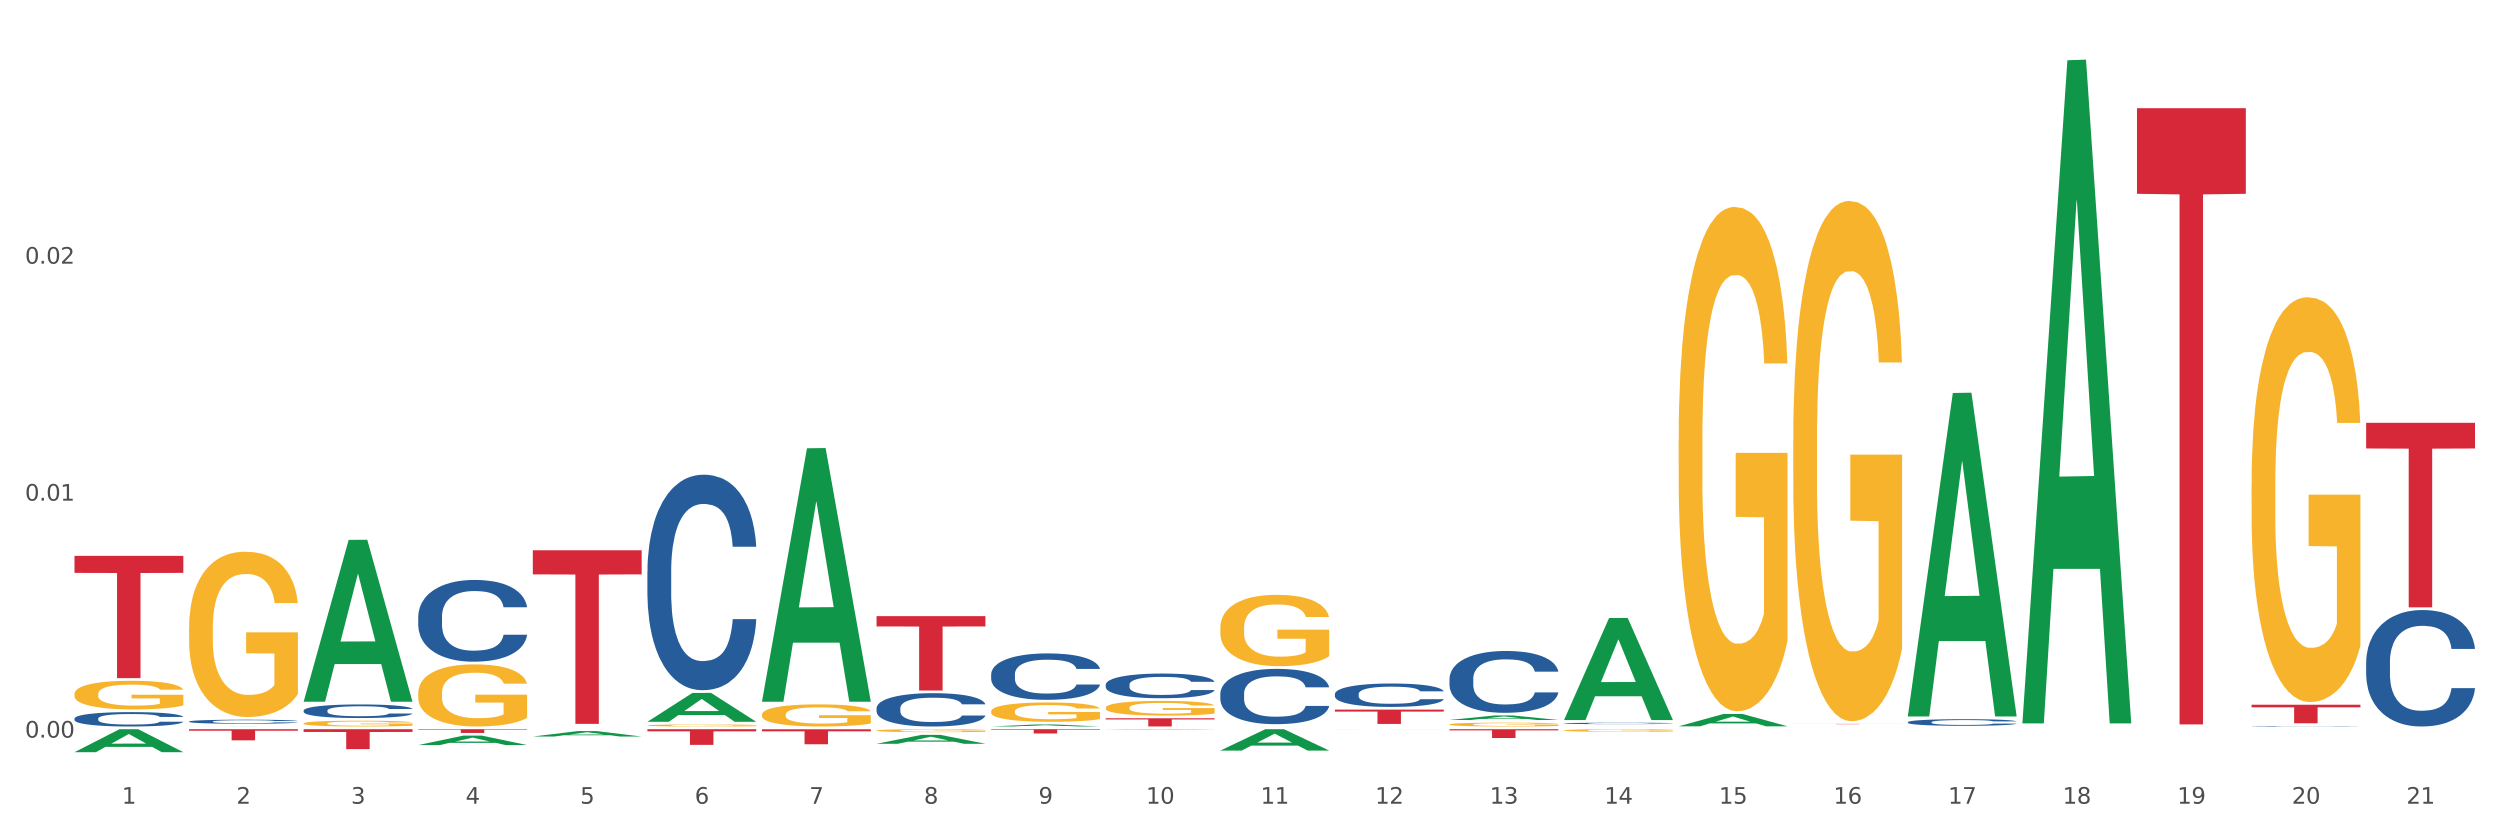 <?xml version="1.0" encoding="utf-8" standalone="no"?>
<!DOCTYPE svg PUBLIC "-//W3C//DTD SVG 1.1//EN"
  "http://www.w3.org/Graphics/SVG/1.1/DTD/svg11.dtd">
<svg xmlns:xlink="http://www.w3.org/1999/xlink" width="1080pt" height="360pt" viewBox="0 0 1080 360" xmlns="http://www.w3.org/2000/svg" version="1.1">
 <rect x="0" y="0" width="1080" height="360" fill="#333333" stroke="none"/>
 <defs>
  <style type="text/css">*{stroke-linejoin: round; stroke-linecap: butt}</style>
 </defs>
 <g id="figure_1">
  <g id="patch_1">
   <path d="M 0 360 
L 1080 360 
L 1080 0 
L 0 0 
z
" style="fill: #ffffff; stroke: #ffffff; stroke-linejoin: miter"/>
  </g>
  <g id="axes_1">
   <g id="matplotlib.axis_1">
    <g id="xtick_1">
     <g id="text_1">
      <!-- 1 -->
      <g style="fill: #4d4d4d" transform="translate(52.633 347.204) scale(0.096 -0.096)">
       <defs>
        <path id="DejaVuSans-31" d="M 794 531 
L 1825 531 
L 1825 4091 
L 703 3866 
L 703 4441 
L 1819 4666 
L 2450 4666 
L 2450 531 
L 3481 531 
L 3481 0 
L 794 0 
L 794 531 
z
" transform="scale(0.016)"/>
       </defs>
       <use xlink:href="#DejaVuSans-31"/>
      </g>
     </g>
    </g>
    <g id="xtick_2">
     <g id="text_2">
      <!-- 2 -->
      <g style="fill: #4d4d4d" transform="translate(102.133 347.204) scale(0.096 -0.096)">
       <defs>
        <path id="DejaVuSans-32" d="M 1228 531 
L 3431 531 
L 3431 0 
L 469 0 
L 469 531 
Q 828 903 1448 1529 
Q 2069 2156 2228 2338 
Q 2531 2678 2651 2914 
Q 2772 3150 2772 3378 
Q 2772 3750 2511 3984 
Q 2250 4219 1831 4219 
Q 1534 4219 1204 4116 
Q 875 4013 500 3803 
L 500 4441 
Q 881 4594 1212 4672 
Q 1544 4750 1819 4750 
Q 2544 4750 2975 4387 
Q 3406 4025 3406 3419 
Q 3406 3131 3298 2873 
Q 3191 2616 2906 2266 
Q 2828 2175 2409 1742 
Q 1991 1309 1228 531 
z
" transform="scale(0.016)"/>
       </defs>
       <use xlink:href="#DejaVuSans-32"/>
      </g>
     </g>
    </g>
    <g id="xtick_3">
     <g id="text_3">
      <!-- 3 -->
      <g style="fill: #4d4d4d" transform="translate(151.633 347.204) scale(0.096 -0.096)">
       <defs>
        <path id="DejaVuSans-33" d="M 2597 2516 
Q 3050 2419 3304 2112 
Q 3559 1806 3559 1356 
Q 3559 666 3084 287 
Q 2609 -91 1734 -91 
Q 1441 -91 1130 -33 
Q 819 25 488 141 
L 488 750 
Q 750 597 1062 519 
Q 1375 441 1716 441 
Q 2309 441 2620 675 
Q 2931 909 2931 1356 
Q 2931 1769 2642 2001 
Q 2353 2234 1838 2234 
L 1294 2234 
L 1294 2753 
L 1863 2753 
Q 2328 2753 2575 2939 
Q 2822 3125 2822 3475 
Q 2822 3834 2567 4026 
Q 2313 4219 1838 4219 
Q 1578 4219 1281 4162 
Q 984 4106 628 3988 
L 628 4550 
Q 988 4650 1302 4700 
Q 1616 4750 1894 4750 
Q 2613 4750 3031 4423 
Q 3450 4097 3450 3541 
Q 3450 3153 3228 2886 
Q 3006 2619 2597 2516 
z
" transform="scale(0.016)"/>
       </defs>
       <use xlink:href="#DejaVuSans-33"/>
      </g>
     </g>
    </g>
    <g id="xtick_4">
     <g id="text_4">
      <!-- 4 -->
      <g style="fill: #4d4d4d" transform="translate(201.133 347.204) scale(0.096 -0.096)">
       <defs>
        <path id="DejaVuSans-34" d="M 2419 4116 
L 825 1625 
L 2419 1625 
L 2419 4116 
z
M 2253 4666 
L 3047 4666 
L 3047 1625 
L 3713 1625 
L 3713 1100 
L 3047 1100 
L 3047 0 
L 2419 0 
L 2419 1100 
L 313 1100 
L 313 1709 
L 2253 4666 
z
" transform="scale(0.016)"/>
       </defs>
       <use xlink:href="#DejaVuSans-34"/>
      </g>
     </g>
    </g>
    <g id="xtick_5">
     <g id="text_5">
      <!-- 5 -->
      <g style="fill: #4d4d4d" transform="translate(250.633 347.204) scale(0.096 -0.096)">
       <defs>
        <path id="DejaVuSans-35" d="M 691 4666 
L 3169 4666 
L 3169 4134 
L 1269 4134 
L 1269 2991 
Q 1406 3038 1543 3061 
Q 1681 3084 1819 3084 
Q 2600 3084 3056 2656 
Q 3513 2228 3513 1497 
Q 3513 744 3044 326 
Q 2575 -91 1722 -91 
Q 1428 -91 1123 -41 
Q 819 9 494 109 
L 494 744 
Q 775 591 1075 516 
Q 1375 441 1709 441 
Q 2250 441 2565 725 
Q 2881 1009 2881 1497 
Q 2881 1984 2565 2268 
Q 2250 2553 1709 2553 
Q 1456 2553 1204 2497 
Q 953 2441 691 2322 
L 691 4666 
z
" transform="scale(0.016)"/>
       </defs>
       <use xlink:href="#DejaVuSans-35"/>
      </g>
     </g>
    </g>
    <g id="xtick_6">
     <g id="text_6">
      <!-- 6 -->
      <g style="fill: #4d4d4d" transform="translate(300.134 347.204) scale(0.096 -0.096)">
       <defs>
        <path id="DejaVuSans-36" d="M 2113 2584 
Q 1688 2584 1439 2293 
Q 1191 2003 1191 1497 
Q 1191 994 1439 701 
Q 1688 409 2113 409 
Q 2538 409 2786 701 
Q 3034 994 3034 1497 
Q 3034 2003 2786 2293 
Q 2538 2584 2113 2584 
z
M 3366 4563 
L 3366 3988 
Q 3128 4100 2886 4159 
Q 2644 4219 2406 4219 
Q 1781 4219 1451 3797 
Q 1122 3375 1075 2522 
Q 1259 2794 1537 2939 
Q 1816 3084 2150 3084 
Q 2853 3084 3261 2657 
Q 3669 2231 3669 1497 
Q 3669 778 3244 343 
Q 2819 -91 2113 -91 
Q 1303 -91 875 529 
Q 447 1150 447 2328 
Q 447 3434 972 4092 
Q 1497 4750 2381 4750 
Q 2619 4750 2861 4703 
Q 3103 4656 3366 4563 
z
" transform="scale(0.016)"/>
       </defs>
       <use xlink:href="#DejaVuSans-36"/>
      </g>
     </g>
    </g>
    <g id="xtick_7">
     <g id="text_7">
      <!-- 7 -->
      <g style="fill: #4d4d4d" transform="translate(349.634 347.204) scale(0.096 -0.096)">
       <defs>
        <path id="DejaVuSans-37" d="M 525 4666 
L 3525 4666 
L 3525 4397 
L 1831 0 
L 1172 0 
L 2766 4134 
L 525 4134 
L 525 4666 
z
" transform="scale(0.016)"/>
       </defs>
       <use xlink:href="#DejaVuSans-37"/>
      </g>
     </g>
    </g>
    <g id="xtick_8">
     <g id="text_8">
      <!-- 8 -->
      <g style="fill: #4d4d4d" transform="translate(399.134 347.204) scale(0.096 -0.096)">
       <defs>
        <path id="DejaVuSans-38" d="M 2034 2216 
Q 1584 2216 1326 1975 
Q 1069 1734 1069 1313 
Q 1069 891 1326 650 
Q 1584 409 2034 409 
Q 2484 409 2743 651 
Q 3003 894 3003 1313 
Q 3003 1734 2745 1975 
Q 2488 2216 2034 2216 
z
M 1403 2484 
Q 997 2584 770 2862 
Q 544 3141 544 3541 
Q 544 4100 942 4425 
Q 1341 4750 2034 4750 
Q 2731 4750 3128 4425 
Q 3525 4100 3525 3541 
Q 3525 3141 3298 2862 
Q 3072 2584 2669 2484 
Q 3125 2378 3379 2068 
Q 3634 1759 3634 1313 
Q 3634 634 3220 271 
Q 2806 -91 2034 -91 
Q 1263 -91 848 271 
Q 434 634 434 1313 
Q 434 1759 690 2068 
Q 947 2378 1403 2484 
z
M 1172 3481 
Q 1172 3119 1398 2916 
Q 1625 2713 2034 2713 
Q 2441 2713 2670 2916 
Q 2900 3119 2900 3481 
Q 2900 3844 2670 4047 
Q 2441 4250 2034 4250 
Q 1625 4250 1398 4047 
Q 1172 3844 1172 3481 
z
" transform="scale(0.016)"/>
       </defs>
       <use xlink:href="#DejaVuSans-38"/>
      </g>
     </g>
    </g>
    <g id="xtick_9">
     <g id="text_9">
      <!-- 9 -->
      <g style="fill: #4d4d4d" transform="translate(448.634 347.204) scale(0.096 -0.096)">
       <defs>
        <path id="DejaVuSans-39" d="M 703 97 
L 703 672 
Q 941 559 1184 500 
Q 1428 441 1663 441 
Q 2288 441 2617 861 
Q 2947 1281 2994 2138 
Q 2813 1869 2534 1725 
Q 2256 1581 1919 1581 
Q 1219 1581 811 2004 
Q 403 2428 403 3163 
Q 403 3881 828 4315 
Q 1253 4750 1959 4750 
Q 2769 4750 3195 4129 
Q 3622 3509 3622 2328 
Q 3622 1225 3098 567 
Q 2575 -91 1691 -91 
Q 1453 -91 1209 -44 
Q 966 3 703 97 
z
M 1959 2075 
Q 2384 2075 2632 2365 
Q 2881 2656 2881 3163 
Q 2881 3666 2632 3958 
Q 2384 4250 1959 4250 
Q 1534 4250 1286 3958 
Q 1038 3666 1038 3163 
Q 1038 2656 1286 2365 
Q 1534 2075 1959 2075 
z
" transform="scale(0.016)"/>
       </defs>
       <use xlink:href="#DejaVuSans-39"/>
      </g>
     </g>
    </g>
    <g id="xtick_10">
     <g id="text_10">
      <!-- 10 -->
      <g style="fill: #4d4d4d" transform="translate(495.079 347.204) scale(0.096 -0.096)">
       <defs>
        <path id="DejaVuSans-30" d="M 2034 4250 
Q 1547 4250 1301 3770 
Q 1056 3291 1056 2328 
Q 1056 1369 1301 889 
Q 1547 409 2034 409 
Q 2525 409 2770 889 
Q 3016 1369 3016 2328 
Q 3016 3291 2770 3770 
Q 2525 4250 2034 4250 
z
M 2034 4750 
Q 2819 4750 3233 4129 
Q 3647 3509 3647 2328 
Q 3647 1150 3233 529 
Q 2819 -91 2034 -91 
Q 1250 -91 836 529 
Q 422 1150 422 2328 
Q 422 3509 836 4129 
Q 1250 4750 2034 4750 
z
" transform="scale(0.016)"/>
       </defs>
       <use xlink:href="#DejaVuSans-31"/>
       <use xlink:href="#DejaVuSans-30" transform="translate(63.623 0)"/>
      </g>
     </g>
    </g>
    <g id="xtick_11">
     <g id="text_11">
      <!-- 11 -->
      <g style="fill: #4d4d4d" transform="translate(544.58 347.204) scale(0.096 -0.096)">
       <use xlink:href="#DejaVuSans-31"/>
       <use xlink:href="#DejaVuSans-31" transform="translate(63.623 0)"/>
      </g>
     </g>
    </g>
    <g id="xtick_12">
     <g id="text_12">
      <!-- 12 -->
      <g style="fill: #4d4d4d" transform="translate(594.08 347.204) scale(0.096 -0.096)">
       <use xlink:href="#DejaVuSans-31"/>
       <use xlink:href="#DejaVuSans-32" transform="translate(63.623 0)"/>
      </g>
     </g>
    </g>
    <g id="xtick_13">
     <g id="text_13">
      <!-- 13 -->
      <g style="fill: #4d4d4d" transform="translate(643.58 347.204) scale(0.096 -0.096)">
       <use xlink:href="#DejaVuSans-31"/>
       <use xlink:href="#DejaVuSans-33" transform="translate(63.623 0)"/>
      </g>
     </g>
    </g>
    <g id="xtick_14">
     <g id="text_14">
      <!-- 14 -->
      <g style="fill: #4d4d4d" transform="translate(693.08 347.204) scale(0.096 -0.096)">
       <use xlink:href="#DejaVuSans-31"/>
       <use xlink:href="#DejaVuSans-34" transform="translate(63.623 0)"/>
      </g>
     </g>
    </g>
    <g id="xtick_15">
     <g id="text_15">
      <!-- 15 -->
      <g style="fill: #4d4d4d" transform="translate(742.58 347.204) scale(0.096 -0.096)">
       <use xlink:href="#DejaVuSans-31"/>
       <use xlink:href="#DejaVuSans-35" transform="translate(63.623 0)"/>
      </g>
     </g>
    </g>
    <g id="xtick_16">
     <g id="text_16">
      <!-- 16 -->
      <g style="fill: #4d4d4d" transform="translate(792.08 347.204) scale(0.096 -0.096)">
       <use xlink:href="#DejaVuSans-31"/>
       <use xlink:href="#DejaVuSans-36" transform="translate(63.623 0)"/>
      </g>
     </g>
    </g>
    <g id="xtick_17">
     <g id="text_17">
      <!-- 17 -->
      <g style="fill: #4d4d4d" transform="translate(841.58 347.204) scale(0.096 -0.096)">
       <use xlink:href="#DejaVuSans-31"/>
       <use xlink:href="#DejaVuSans-37" transform="translate(63.623 0)"/>
      </g>
     </g>
    </g>
    <g id="xtick_18">
     <g id="text_18">
      <!-- 18 -->
      <g style="fill: #4d4d4d" transform="translate(891.08 347.204) scale(0.096 -0.096)">
       <use xlink:href="#DejaVuSans-31"/>
       <use xlink:href="#DejaVuSans-38" transform="translate(63.623 0)"/>
      </g>
     </g>
    </g>
    <g id="xtick_19">
     <g id="text_19">
      <!-- 19 -->
      <g style="fill: #4d4d4d" transform="translate(940.58 347.204) scale(0.096 -0.096)">
       <use xlink:href="#DejaVuSans-31"/>
       <use xlink:href="#DejaVuSans-39" transform="translate(63.623 0)"/>
      </g>
     </g>
    </g>
    <g id="xtick_20">
     <g id="text_20">
      <!-- 20 -->
      <g style="fill: #4d4d4d" transform="translate(990.08 347.204) scale(0.096 -0.096)">
       <use xlink:href="#DejaVuSans-32"/>
       <use xlink:href="#DejaVuSans-30" transform="translate(63.623 0)"/>
      </g>
     </g>
    </g>
    <g id="xtick_21">
     <g id="text_21">
      <!-- 21 -->
      <g style="fill: #4d4d4d" transform="translate(1039.58 347.204) scale(0.096 -0.096)">
       <use xlink:href="#DejaVuSans-32"/>
       <use xlink:href="#DejaVuSans-31" transform="translate(63.623 0)"/>
      </g>
     </g>
    </g>
    <g id="xtick_22"/>
    <g id="xtick_23"/>
    <g id="xtick_24"/>
    <g id="xtick_25"/>
    <g id="xtick_26"/>
    <g id="xtick_27"/>
    <g id="xtick_28"/>
    <g id="xtick_29"/>
    <g id="xtick_30"/>
    <g id="xtick_31"/>
    <g id="xtick_32"/>
    <g id="xtick_33"/>
    <g id="xtick_34"/>
    <g id="xtick_35"/>
    <g id="xtick_36"/>
    <g id="xtick_37"/>
    <g id="xtick_38"/>
    <g id="xtick_39"/>
    <g id="xtick_40"/>
    <g id="xtick_41"/>
   </g>
   <g id="matplotlib.axis_2">
    <g id="ytick_1">
     <g id="text_22">
      <!-- 0.00 -->
      <g style="fill: #4d4d4d" transform="translate(10.8 318.652) scale(0.096 -0.096)">
       <defs>
        <path id="DejaVuSans-2e" d="M 684 794 
L 1344 794 
L 1344 0 
L 684 0 
L 684 794 
z
" transform="scale(0.016)"/>
       </defs>
       <use xlink:href="#DejaVuSans-30"/>
       <use xlink:href="#DejaVuSans-2e" transform="translate(63.623 0)"/>
       <use xlink:href="#DejaVuSans-30" transform="translate(95.41 0)"/>
       <use xlink:href="#DejaVuSans-30" transform="translate(159.033 0)"/>
      </g>
     </g>
    </g>
    <g id="ytick_2">
     <g id="text_23">
      <!-- 0.01 -->
      <g style="fill: #4d4d4d" transform="translate(10.8 216.28) scale(0.096 -0.096)">
       <use xlink:href="#DejaVuSans-30"/>
       <use xlink:href="#DejaVuSans-2e" transform="translate(63.623 0)"/>
       <use xlink:href="#DejaVuSans-30" transform="translate(95.41 0)"/>
       <use xlink:href="#DejaVuSans-31" transform="translate(159.033 0)"/>
      </g>
     </g>
    </g>
    <g id="ytick_3">
     <g id="text_24">
      <!-- 0.02 -->
      <g style="fill: #4d4d4d" transform="translate(10.8 113.908) scale(0.096 -0.096)">
       <use xlink:href="#DejaVuSans-30"/>
       <use xlink:href="#DejaVuSans-2e" transform="translate(63.623 0)"/>
       <use xlink:href="#DejaVuSans-30" transform="translate(95.41 0)"/>
       <use xlink:href="#DejaVuSans-32" transform="translate(159.033 0)"/>
      </g>
     </g>
    </g>
    <g id="ytick_4"/>
    <g id="ytick_5"/>
    <g id="ytick_6"/>
   </g>
   <g id="PolyCollection_1">
    <path d="M 32.175 324.931 
L 32.223 324.921 
L 51.615 315.014 
L 59.663 315.004 
L 79.2 324.95 
L 69.892 324.95 
L 65.674 322.634 
L 45.652 322.634 
L 45.507 322.671 
L 41.435 324.95 
L 32.175 324.95 
L 32.175 324.931 
L 48.173 321.252 
L 63.153 321.242 
L 55.736 317.124 
L 55.639 317.105 
L 55.542 317.133 
L 48.125 321.242 
L 48.173 321.252 
L 32.175 324.931 
z
" clip-path="url(#peed3c986d2)" style="fill: #109648"/>
    <path d="M 378.675 305.921 
L 378.731 305.908 
L 378.731 305.54 
L 378.897 305.04 
L 379.509 304.12 
L 380.287 303.423 
L 381.621 302.608 
L 382.344 302.267 
L 383.289 301.885 
L 385.234 301.268 
L 387.457 300.742 
L 389.014 300.453 
L 390.181 300.269 
L 392.794 299.94 
L 394.294 299.795 
L 395.851 299.677 
L 397.185 299.598 
L 399.408 299.506 
L 401.187 299.467 
L 403.244 299.454 
L 404.967 299.467 
L 407.246 299.519 
L 410.581 299.677 
L 411.859 299.769 
L 413.582 299.927 
L 415.361 300.137 
L 416.806 300.347 
L 418.474 300.65 
L 420.197 301.044 
L 421.865 301.544 
L 423.032 302.004 
L 423.977 302.49 
L 424.811 303.082 
L 425.422 303.726 
L 425.7 304.265 
L 415.528 304.265 
L 415.25 303.778 
L 414.694 303.252 
L 414.138 302.898 
L 413.527 302.608 
L 412.582 302.28 
L 411.748 302.069 
L 410.359 301.82 
L 409.08 301.662 
L 408.024 301.57 
L 406.745 301.491 
L 404.022 301.412 
L 402.076 301.412 
L 400.853 301.438 
L 399.353 301.504 
L 398.074 301.596 
L 396.573 301.754 
L 395.406 301.925 
L 394.239 302.148 
L 393.572 302.306 
L 392.571 302.595 
L 391.904 302.832 
L 391.015 303.239 
L 390.515 303.529 
L 389.625 304.278 
L 389.236 304.83 
L 389.069 305.211 
L 388.958 305.632 
L 388.958 307.682 
L 389.292 308.602 
L 389.57 308.997 
L 390.014 309.444 
L 390.848 310.022 
L 392.071 310.587 
L 393.349 310.995 
L 394.406 311.245 
L 395.406 311.429 
L 396.407 311.573 
L 397.63 311.705 
L 398.63 311.784 
L 400.131 311.862 
L 401.91 311.902 
L 403.299 311.902 
L 406.134 311.836 
L 407.413 311.77 
L 408.635 311.678 
L 409.969 311.534 
L 411.026 311.376 
L 411.637 311.258 
L 412.637 311.008 
L 413.416 310.745 
L 414.083 310.443 
L 414.527 310.18 
L 415.028 309.786 
L 415.417 309.339 
L 415.528 309.102 
L 425.7 309.102 
L 425.478 309.575 
L 425.089 310.035 
L 424.31 310.653 
L 423.699 311.008 
L 422.754 311.442 
L 421.753 311.81 
L 420.364 312.217 
L 419.085 312.52 
L 417.751 312.783 
L 416.306 313.019 
L 413.694 313.348 
L 412.749 313.44 
L 410.748 313.598 
L 409.191 313.69 
L 406.912 313.782 
L 404.578 313.834 
L 402.132 313.847 
L 399.964 313.821 
L 397.574 313.742 
L 396.073 313.663 
L 394.406 313.545 
L 392.46 313.361 
L 390.626 313.137 
L 388.903 312.875 
L 387.291 312.572 
L 385.79 312.23 
L 383.844 311.665 
L 382.399 311.113 
L 381.343 310.601 
L 380.62 310.167 
L 379.898 309.615 
L 379.509 309.233 
L 378.897 308.313 
L 378.675 307.459 
L 378.675 305.921 
z
" clip-path="url(#peed3c986d2)" style="fill: #255c99"/>
    <path d="M 279.675 246.899 
L 279.731 246.814 
L 279.731 244.433 
L 279.897 241.202 
L 280.509 235.25 
L 281.287 230.743 
L 282.621 225.471 
L 283.344 223.26 
L 284.289 220.795 
L 286.234 216.798 
L 288.457 213.397 
L 290.014 211.526 
L 291.181 210.336 
L 293.794 208.21 
L 295.294 207.275 
L 296.851 206.509 
L 298.185 205.999 
L 300.408 205.404 
L 302.187 205.149 
L 304.244 205.064 
L 305.967 205.149 
L 308.246 205.489 
L 311.581 206.509 
L 312.859 207.105 
L 314.582 208.125 
L 316.361 209.486 
L 317.806 210.846 
L 319.474 212.802 
L 321.197 215.353 
L 322.865 218.584 
L 324.032 221.56 
L 324.977 224.706 
L 325.811 228.532 
L 326.422 232.699 
L 326.7 236.185 
L 316.528 236.185 
L 316.25 233.039 
L 315.694 229.638 
L 315.138 227.342 
L 314.527 225.471 
L 313.582 223.346 
L 312.748 221.985 
L 311.359 220.369 
L 310.08 219.349 
L 309.024 218.754 
L 307.745 218.244 
L 305.022 217.733 
L 303.076 217.733 
L 301.853 217.904 
L 300.353 218.329 
L 299.074 218.924 
L 297.573 219.944 
L 296.406 221.05 
L 295.239 222.495 
L 294.572 223.516 
L 293.571 225.386 
L 292.904 226.917 
L 292.015 229.553 
L 291.515 231.423 
L 290.625 236.27 
L 290.236 239.841 
L 290.069 242.307 
L 289.958 245.028 
L 289.958 258.293 
L 290.292 264.245 
L 290.57 266.796 
L 291.014 269.687 
L 291.848 273.428 
L 293.071 277.085 
L 294.349 279.721 
L 295.406 281.336 
L 296.406 282.527 
L 297.407 283.462 
L 298.63 284.312 
L 299.63 284.823 
L 301.131 285.333 
L 302.91 285.588 
L 304.299 285.588 
L 307.134 285.163 
L 308.413 284.738 
L 309.635 284.142 
L 310.969 283.207 
L 312.026 282.187 
L 312.637 281.421 
L 313.637 279.806 
L 314.416 278.105 
L 315.083 276.149 
L 315.527 274.449 
L 316.028 271.898 
L 316.417 269.007 
L 316.528 267.476 
L 326.7 267.476 
L 326.478 270.537 
L 326.089 273.513 
L 325.31 277.51 
L 324.699 279.806 
L 323.754 282.612 
L 322.753 284.993 
L 321.364 287.629 
L 320.085 289.584 
L 318.751 291.285 
L 317.306 292.815 
L 314.694 294.941 
L 313.749 295.536 
L 311.748 296.557 
L 310.191 297.152 
L 307.912 297.747 
L 305.578 298.087 
L 303.132 298.172 
L 300.964 298.002 
L 298.574 297.492 
L 297.073 296.982 
L 295.406 296.217 
L 293.46 295.026 
L 291.626 293.581 
L 289.903 291.88 
L 288.291 289.924 
L 286.79 287.714 
L 284.844 284.057 
L 283.399 280.486 
L 282.343 277.17 
L 281.62 274.364 
L 280.898 270.793 
L 280.509 268.327 
L 279.897 262.374 
L 279.675 256.848 
L 279.675 246.899 
z
" clip-path="url(#peed3c986d2)" style="fill: #255c99"/>
    <path d="M 180.675 266.403 
L 180.731 266.371 
L 180.731 265.468 
L 180.897 264.242 
L 181.509 261.985 
L 182.287 260.275 
L 183.621 258.276 
L 184.344 257.437 
L 185.289 256.502 
L 187.234 254.986 
L 189.457 253.696 
L 191.014 252.986 
L 192.181 252.534 
L 194.794 251.728 
L 196.294 251.373 
L 197.851 251.083 
L 199.185 250.89 
L 201.408 250.664 
L 203.187 250.567 
L 205.244 250.535 
L 206.967 250.567 
L 209.246 250.696 
L 212.581 251.083 
L 213.859 251.309 
L 215.582 251.696 
L 217.361 252.212 
L 218.806 252.728 
L 220.474 253.47 
L 222.197 254.437 
L 223.865 255.663 
L 225.032 256.792 
L 225.977 257.985 
L 226.811 259.437 
L 227.422 261.017 
L 227.7 262.339 
L 217.528 262.339 
L 217.25 261.146 
L 216.694 259.856 
L 216.138 258.985 
L 215.527 258.276 
L 214.582 257.469 
L 213.748 256.953 
L 212.359 256.34 
L 211.08 255.953 
L 210.024 255.728 
L 208.745 255.534 
L 206.022 255.34 
L 204.076 255.34 
L 202.853 255.405 
L 201.353 255.566 
L 200.074 255.792 
L 198.573 256.179 
L 197.406 256.598 
L 196.239 257.147 
L 195.572 257.534 
L 194.571 258.243 
L 193.904 258.824 
L 193.015 259.824 
L 192.515 260.533 
L 191.625 262.372 
L 191.236 263.726 
L 191.069 264.662 
L 190.958 265.694 
L 190.958 270.725 
L 191.292 272.983 
L 191.57 273.95 
L 192.014 275.047 
L 192.848 276.466 
L 194.071 277.853 
L 195.349 278.853 
L 196.406 279.466 
L 197.406 279.917 
L 198.407 280.272 
L 199.63 280.595 
L 200.63 280.788 
L 202.131 280.982 
L 203.91 281.078 
L 205.299 281.078 
L 208.134 280.917 
L 209.412 280.756 
L 210.635 280.53 
L 211.969 280.175 
L 213.026 279.788 
L 213.637 279.498 
L 214.637 278.885 
L 215.416 278.24 
L 216.083 277.498 
L 216.527 276.853 
L 217.028 275.886 
L 217.417 274.789 
L 217.528 274.208 
L 227.7 274.208 
L 227.478 275.37 
L 227.089 276.498 
L 226.31 278.014 
L 225.699 278.885 
L 224.754 279.95 
L 223.753 280.853 
L 222.364 281.852 
L 221.085 282.594 
L 219.751 283.239 
L 218.306 283.82 
L 215.694 284.626 
L 214.749 284.852 
L 212.748 285.239 
L 211.191 285.465 
L 208.912 285.691 
L 206.578 285.82 
L 204.132 285.852 
L 201.964 285.787 
L 199.574 285.594 
L 198.073 285.4 
L 196.406 285.11 
L 194.46 284.658 
L 192.626 284.11 
L 190.903 283.465 
L 189.291 282.723 
L 187.79 281.885 
L 185.844 280.498 
L 184.399 279.143 
L 183.343 277.885 
L 182.62 276.821 
L 181.898 275.466 
L 181.509 274.531 
L 180.897 272.273 
L 180.675 270.177 
L 180.675 266.403 
z
" clip-path="url(#peed3c986d2)" style="fill: #255c99"/>
    <path d="M 131.175 306.958 
L 131.231 306.953 
L 131.231 306.803 
L 131.397 306.599 
L 132.009 306.224 
L 132.787 305.939 
L 134.121 305.607 
L 134.844 305.468 
L 135.789 305.312 
L 137.734 305.06 
L 139.957 304.845 
L 141.514 304.727 
L 142.681 304.652 
L 145.294 304.518 
L 146.794 304.459 
L 148.351 304.411 
L 149.685 304.379 
L 151.908 304.341 
L 153.687 304.325 
L 155.744 304.32 
L 157.467 304.325 
L 159.746 304.347 
L 163.081 304.411 
L 164.359 304.449 
L 166.082 304.513 
L 167.861 304.599 
L 169.306 304.685 
L 170.974 304.808 
L 172.697 304.969 
L 174.365 305.173 
L 175.532 305.36 
L 176.477 305.559 
L 177.311 305.8 
L 177.922 306.063 
L 178.2 306.283 
L 168.028 306.283 
L 167.75 306.084 
L 167.194 305.87 
L 166.638 305.725 
L 166.027 305.607 
L 165.082 305.473 
L 164.248 305.387 
L 162.859 305.285 
L 161.58 305.221 
L 160.524 305.183 
L 159.245 305.151 
L 156.522 305.119 
L 154.576 305.119 
L 153.353 305.13 
L 151.853 305.156 
L 150.574 305.194 
L 149.073 305.258 
L 147.906 305.328 
L 146.739 305.419 
L 146.072 305.484 
L 145.071 305.602 
L 144.404 305.698 
L 143.515 305.864 
L 143.015 305.982 
L 142.125 306.288 
L 141.736 306.513 
L 141.569 306.669 
L 141.458 306.84 
L 141.458 307.677 
L 141.792 308.053 
L 142.07 308.213 
L 142.514 308.396 
L 143.348 308.632 
L 144.571 308.862 
L 145.849 309.029 
L 146.906 309.131 
L 147.906 309.206 
L 148.907 309.265 
L 150.13 309.318 
L 151.13 309.35 
L 152.631 309.383 
L 154.41 309.399 
L 155.799 309.399 
L 158.634 309.372 
L 159.912 309.345 
L 161.135 309.307 
L 162.469 309.249 
L 163.526 309.184 
L 164.137 309.136 
L 165.137 309.034 
L 165.916 308.927 
L 166.583 308.803 
L 167.027 308.696 
L 167.528 308.535 
L 167.917 308.353 
L 168.028 308.256 
L 178.2 308.256 
L 177.978 308.449 
L 177.589 308.637 
L 176.81 308.889 
L 176.199 309.034 
L 175.254 309.211 
L 174.253 309.361 
L 172.864 309.527 
L 171.585 309.651 
L 170.251 309.758 
L 168.806 309.855 
L 166.194 309.989 
L 165.249 310.026 
L 163.248 310.091 
L 161.691 310.128 
L 159.412 310.166 
L 157.078 310.187 
L 154.632 310.192 
L 152.464 310.182 
L 150.074 310.149 
L 148.573 310.117 
L 146.906 310.069 
L 144.96 309.994 
L 143.126 309.903 
L 141.403 309.796 
L 139.791 309.672 
L 138.29 309.533 
L 136.344 309.302 
L 134.899 309.077 
L 133.843 308.868 
L 133.12 308.691 
L 132.398 308.465 
L 132.009 308.31 
L 131.397 307.935 
L 131.175 307.586 
L 131.175 306.958 
z
" clip-path="url(#peed3c986d2)" style="fill: #255c99"/>
    <path d="M 81.675 311.694 
L 81.731 311.692 
L 81.731 311.647 
L 81.897 311.586 
L 82.509 311.474 
L 83.287 311.39 
L 84.621 311.29 
L 85.344 311.249 
L 86.289 311.202 
L 88.234 311.127 
L 90.457 311.063 
L 92.014 311.028 
L 93.181 311.005 
L 95.794 310.965 
L 97.294 310.948 
L 98.851 310.933 
L 100.185 310.924 
L 102.408 310.912 
L 104.187 310.908 
L 106.244 310.906 
L 107.967 310.908 
L 110.246 310.914 
L 113.581 310.933 
L 114.859 310.945 
L 116.582 310.964 
L 118.361 310.989 
L 119.806 311.015 
L 121.474 311.052 
L 123.197 311.1 
L 124.865 311.161 
L 126.032 311.217 
L 126.977 311.276 
L 127.811 311.348 
L 128.422 311.426 
L 128.7 311.492 
L 118.528 311.492 
L 118.25 311.433 
L 117.694 311.369 
L 117.138 311.325 
L 116.527 311.29 
L 115.582 311.25 
L 114.748 311.225 
L 113.359 311.194 
L 112.08 311.175 
L 111.024 311.164 
L 109.745 311.154 
L 107.022 311.145 
L 105.076 311.145 
L 103.853 311.148 
L 102.353 311.156 
L 101.074 311.167 
L 99.573 311.186 
L 98.406 311.207 
L 97.239 311.234 
L 96.572 311.253 
L 95.571 311.289 
L 94.904 311.317 
L 94.015 311.367 
L 93.515 311.402 
L 92.625 311.494 
L 92.236 311.561 
L 92.069 311.607 
L 91.958 311.658 
L 91.958 311.908 
L 92.292 312.02 
L 92.57 312.068 
L 93.014 312.123 
L 93.848 312.193 
L 95.071 312.262 
L 96.349 312.312 
L 97.406 312.342 
L 98.406 312.364 
L 99.407 312.382 
L 100.63 312.398 
L 101.63 312.408 
L 103.131 312.417 
L 104.91 312.422 
L 106.299 312.422 
L 109.134 312.414 
L 110.412 312.406 
L 111.635 312.395 
L 112.969 312.377 
L 114.026 312.358 
L 114.637 312.344 
L 115.638 312.313 
L 116.416 312.281 
L 117.083 312.244 
L 117.527 312.212 
L 118.028 312.164 
L 118.417 312.11 
L 118.528 312.081 
L 128.7 312.081 
L 128.478 312.139 
L 128.089 312.195 
L 127.31 312.27 
L 126.699 312.313 
L 125.754 312.366 
L 124.753 312.411 
L 123.364 312.46 
L 122.085 312.497 
L 120.751 312.529 
L 119.306 312.558 
L 116.694 312.598 
L 115.749 312.609 
L 113.748 312.628 
L 112.191 312.64 
L 109.912 312.651 
L 107.578 312.657 
L 105.132 312.659 
L 102.964 312.656 
L 100.574 312.646 
L 99.073 312.636 
L 97.406 312.622 
L 95.46 312.6 
L 93.626 312.572 
L 91.903 312.54 
L 90.291 312.504 
L 88.79 312.462 
L 86.844 312.393 
L 85.399 312.326 
L 84.343 312.264 
L 83.62 312.211 
L 82.898 312.143 
L 82.509 312.097 
L 81.897 311.985 
L 81.675 311.881 
L 81.675 311.694 
z
" clip-path="url(#peed3c986d2)" style="fill: #255c99"/>
    <path d="M 32.175 310.421 
L 32.231 310.416 
L 32.231 310.257 
L 32.397 310.041 
L 33.009 309.643 
L 33.787 309.342 
L 35.121 308.99 
L 35.844 308.842 
L 36.789 308.677 
L 38.734 308.41 
L 40.957 308.183 
L 42.514 308.058 
L 43.681 307.979 
L 46.294 307.836 
L 47.794 307.774 
L 49.351 307.723 
L 50.685 307.689 
L 52.908 307.649 
L 54.687 307.632 
L 56.744 307.626 
L 58.467 307.632 
L 60.746 307.655 
L 64.081 307.723 
L 65.359 307.763 
L 67.082 307.831 
L 68.861 307.922 
L 70.306 308.013 
L 71.974 308.143 
L 73.697 308.314 
L 75.365 308.53 
L 76.532 308.728 
L 77.477 308.939 
L 78.311 309.194 
L 78.922 309.473 
L 79.2 309.706 
L 69.028 309.706 
L 68.75 309.495 
L 68.194 309.268 
L 67.638 309.115 
L 67.027 308.99 
L 66.082 308.848 
L 65.248 308.757 
L 63.859 308.649 
L 62.58 308.581 
L 61.524 308.541 
L 60.245 308.507 
L 57.522 308.473 
L 55.576 308.473 
L 54.353 308.484 
L 52.853 308.513 
L 51.574 308.552 
L 50.073 308.62 
L 48.906 308.694 
L 47.739 308.791 
L 47.072 308.859 
L 46.071 308.984 
L 45.404 309.086 
L 44.515 309.262 
L 44.015 309.387 
L 43.125 309.711 
L 42.736 309.95 
L 42.569 310.115 
L 42.458 310.296 
L 42.458 311.183 
L 42.792 311.58 
L 43.07 311.751 
L 43.514 311.944 
L 44.348 312.194 
L 45.571 312.438 
L 46.849 312.614 
L 47.906 312.722 
L 48.906 312.802 
L 49.907 312.864 
L 51.13 312.921 
L 52.13 312.955 
L 53.631 312.989 
L 55.41 313.006 
L 56.799 313.006 
L 59.634 312.978 
L 60.913 312.95 
L 62.135 312.91 
L 63.469 312.847 
L 64.526 312.779 
L 65.137 312.728 
L 66.138 312.62 
L 66.916 312.507 
L 67.583 312.376 
L 68.027 312.262 
L 68.528 312.092 
L 68.917 311.899 
L 69.028 311.796 
L 79.2 311.796 
L 78.978 312.001 
L 78.589 312.2 
L 77.81 312.467 
L 77.199 312.62 
L 76.254 312.808 
L 75.253 312.967 
L 73.864 313.143 
L 72.585 313.274 
L 71.251 313.387 
L 69.806 313.489 
L 67.194 313.631 
L 66.249 313.671 
L 64.248 313.739 
L 62.691 313.779 
L 60.412 313.819 
L 58.078 313.842 
L 55.632 313.847 
L 53.464 313.836 
L 51.074 313.802 
L 49.573 313.768 
L 47.906 313.717 
L 45.96 313.637 
L 44.126 313.541 
L 42.403 313.427 
L 40.791 313.296 
L 39.29 313.149 
L 37.344 312.904 
L 35.899 312.666 
L 34.843 312.444 
L 34.12 312.257 
L 33.398 312.018 
L 33.009 311.853 
L 32.397 311.455 
L 32.175 311.086 
L 32.175 310.421 
z
" clip-path="url(#peed3c986d2)" style="fill: #255c99"/>
    <path d="M 32.175 240.146 
L 79.2 240.146 
L 79.2 247.483 
L 60.702 247.533 
L 60.702 292.942 
L 50.562 292.942 
L 50.562 247.533 
L 32.175 247.483 
L 32.175 240.196 
L 32.175 240.146 
z
" clip-path="url(#peed3c986d2)" style="fill: #d62839"/>
    <path d="M 81.675 315.004 
L 128.7 315.004 
L 128.7 315.674 
L 110.202 315.678 
L 110.202 319.82 
L 100.062 319.82 
L 100.062 315.678 
L 81.675 315.674 
L 81.675 315.009 
L 81.675 315.004 
z
" clip-path="url(#peed3c986d2)" style="fill: #d62839"/>
    <path d="M 131.175 315.004 
L 178.2 315.004 
L 178.2 316.204 
L 159.702 316.212 
L 159.702 323.639 
L 149.562 323.639 
L 149.562 316.212 
L 131.175 316.204 
L 131.175 315.012 
L 131.175 315.004 
z
" clip-path="url(#peed3c986d2)" style="fill: #d62839"/>
    <path d="M 428.175 291.281 
L 428.231 291.262 
L 428.231 290.75 
L 428.397 290.054 
L 429.009 288.773 
L 429.787 287.803 
L 431.121 286.668 
L 431.844 286.192 
L 432.789 285.661 
L 434.734 284.801 
L 436.957 284.069 
L 438.514 283.666 
L 439.681 283.41 
L 442.294 282.952 
L 443.794 282.751 
L 445.351 282.586 
L 446.685 282.476 
L 448.908 282.348 
L 450.687 282.293 
L 452.744 282.275 
L 454.467 282.293 
L 456.746 282.367 
L 460.081 282.586 
L 461.359 282.714 
L 463.082 282.934 
L 464.861 283.227 
L 466.306 283.52 
L 467.974 283.941 
L 469.697 284.49 
L 471.365 285.185 
L 472.532 285.826 
L 473.477 286.503 
L 474.311 287.327 
L 474.922 288.224 
L 475.2 288.974 
L 465.028 288.974 
L 464.75 288.297 
L 464.194 287.565 
L 463.638 287.071 
L 463.027 286.668 
L 462.082 286.21 
L 461.248 285.918 
L 459.859 285.57 
L 458.58 285.35 
L 457.524 285.222 
L 456.245 285.112 
L 453.522 285.002 
L 451.576 285.002 
L 450.353 285.039 
L 448.853 285.131 
L 447.574 285.259 
L 446.073 285.478 
L 444.906 285.716 
L 443.739 286.027 
L 443.072 286.247 
L 442.071 286.65 
L 441.404 286.979 
L 440.515 287.547 
L 440.015 287.949 
L 439.125 288.993 
L 438.736 289.761 
L 438.569 290.292 
L 438.458 290.878 
L 438.458 293.733 
L 438.792 295.015 
L 439.07 295.564 
L 439.514 296.186 
L 440.348 296.992 
L 441.571 297.779 
L 442.849 298.346 
L 443.906 298.694 
L 444.906 298.95 
L 445.907 299.151 
L 447.13 299.334 
L 448.13 299.444 
L 449.631 299.554 
L 451.41 299.609 
L 452.799 299.609 
L 455.634 299.518 
L 456.913 299.426 
L 458.135 299.298 
L 459.469 299.097 
L 460.526 298.877 
L 461.137 298.712 
L 462.137 298.364 
L 462.916 297.998 
L 463.583 297.577 
L 464.027 297.211 
L 464.528 296.662 
L 464.917 296.04 
L 465.028 295.71 
L 475.2 295.71 
L 474.978 296.369 
L 474.589 297.01 
L 473.81 297.87 
L 473.199 298.364 
L 472.254 298.968 
L 471.253 299.481 
L 469.864 300.048 
L 468.585 300.469 
L 467.251 300.835 
L 465.806 301.165 
L 463.194 301.623 
L 462.249 301.751 
L 460.248 301.97 
L 458.691 302.098 
L 456.412 302.227 
L 454.078 302.3 
L 451.632 302.318 
L 449.464 302.281 
L 447.074 302.172 
L 445.573 302.062 
L 443.906 301.897 
L 441.96 301.641 
L 440.126 301.33 
L 438.403 300.964 
L 436.791 300.543 
L 435.29 300.067 
L 433.344 299.28 
L 431.899 298.511 
L 430.843 297.797 
L 430.12 297.193 
L 429.398 296.424 
L 429.009 295.893 
L 428.397 294.612 
L 428.175 293.422 
L 428.175 291.281 
z
" clip-path="url(#peed3c986d2)" style="fill: #255c99"/>
    <path d="M 32.175 299.815 
L 32.231 299.804 
L 32.231 299.397 
L 32.342 299.047 
L 32.897 298.2 
L 33.73 297.499 
L 34.34 297.126 
L 34.951 296.821 
L 35.673 296.516 
L 36.561 296.2 
L 38.171 295.737 
L 39.17 295.5 
L 40.392 295.251 
L 42.613 294.89 
L 44.223 294.686 
L 45.888 294.517 
L 48.609 294.313 
L 50.385 294.223 
L 52.273 294.155 
L 54.549 294.11 
L 56.27 294.099 
L 60.046 294.133 
L 63.266 294.234 
L 64.82 294.313 
L 66.819 294.449 
L 67.874 294.539 
L 69.595 294.72 
L 71.372 294.957 
L 72.593 295.161 
L 74.425 295.545 
L 75.813 295.929 
L 77.09 296.403 
L 77.756 296.731 
L 78.256 297.036 
L 78.7 297.386 
L 79.144 297.94 
L 69.151 297.94 
L 68.762 297.544 
L 68.152 297.172 
L 67.263 296.81 
L 66.486 296.584 
L 65.154 296.302 
L 63.932 296.121 
L 62.655 295.985 
L 61.101 295.873 
L 59.879 295.816 
L 58.158 295.771 
L 54.771 295.782 
L 52.495 295.873 
L 50.941 295.985 
L 49.941 296.087 
L 49.053 296.2 
L 48.054 296.358 
L 46.888 296.596 
L 46.055 296.81 
L 45.222 297.081 
L 44.556 297.352 
L 43.945 297.669 
L 43.445 298.008 
L 43.057 298.358 
L 42.724 298.787 
L 42.446 299.499 
L 42.446 301.047 
L 42.557 301.397 
L 42.835 301.86 
L 43.168 302.21 
L 43.723 302.628 
L 44.223 302.911 
L 45.167 303.317 
L 46.221 303.656 
L 47.054 303.871 
L 47.887 304.052 
L 49.331 304.3 
L 50.941 304.504 
L 52.329 304.628 
L 54.216 304.741 
L 55.493 304.786 
L 56.604 304.809 
L 59.324 304.809 
L 61.267 304.775 
L 63.432 304.696 
L 65.098 304.594 
L 66.486 304.47 
L 68.041 304.266 
L 69.04 304.074 
L 69.04 301.713 
L 56.826 301.702 
L 56.826 300.132 
L 79.2 300.132 
L 79.2 304.741 
L 78.256 304.978 
L 77.201 305.193 
L 76.091 305.385 
L 74.425 305.622 
L 72.427 305.848 
L 70.65 306.006 
L 68.762 306.142 
L 66.542 306.266 
L 63.655 306.379 
L 61.878 306.424 
L 59.657 306.458 
L 57.048 306.469 
L 54.771 306.447 
L 52.551 306.39 
L 50.219 306.289 
L 47.943 306.142 
L 46.221 305.995 
L 44.5 305.814 
L 42.668 305.577 
L 41.225 305.351 
L 40.114 305.148 
L 38.893 304.888 
L 37.56 304.549 
L 36.561 304.244 
L 35.673 303.927 
L 34.729 303.521 
L 34.063 303.171 
L 33.396 302.73 
L 33.008 302.402 
L 32.564 301.894 
L 32.231 301.182 
L 32.175 299.815 
z
" clip-path="url(#peed3c986d2)" style="fill: #f7b32b"/>
    <path d="M 279.675 315.004 
L 326.7 315.004 
L 326.7 315.945 
L 308.202 315.951 
L 308.202 321.772 
L 298.062 321.772 
L 298.062 315.951 
L 279.675 315.945 
L 279.675 315.011 
L 279.675 315.004 
z
" clip-path="url(#peed3c986d2)" style="fill: #d62839"/>
    <path d="M 329.175 315.041 
L 376.2 315.041 
L 376.2 315.942 
L 357.702 315.948 
L 357.702 321.525 
L 347.562 321.525 
L 347.562 315.948 
L 329.175 315.942 
L 329.175 315.047 
L 329.175 315.041 
z
" clip-path="url(#peed3c986d2)" style="fill: #d62839"/>
    <path d="M 378.675 266.163 
L 425.7 266.163 
L 425.7 270.628 
L 407.202 270.658 
L 407.202 298.297 
L 397.062 298.297 
L 397.062 270.658 
L 378.675 270.628 
L 378.675 266.193 
L 378.675 266.163 
z
" clip-path="url(#peed3c986d2)" style="fill: #d62839"/>
    <path d="M 428.175 315.004 
L 475.2 315.004 
L 475.2 315.263 
L 456.702 315.264 
L 456.702 316.863 
L 446.562 316.863 
L 446.562 315.264 
L 428.175 315.263 
L 428.175 315.006 
L 428.175 315.004 
z
" clip-path="url(#peed3c986d2)" style="fill: #d62839"/>
    <path d="M 477.675 310.304 
L 524.7 310.304 
L 524.7 310.796 
L 506.202 310.8 
L 506.202 313.847 
L 496.062 313.847 
L 496.062 310.8 
L 477.675 310.796 
L 477.675 310.307 
L 477.675 310.304 
z
" clip-path="url(#peed3c986d2)" style="fill: #d62839"/>
    <path d="M 576.675 306.545 
L 623.7 306.545 
L 623.7 307.407 
L 605.202 307.412 
L 605.202 312.747 
L 595.062 312.747 
L 595.062 307.412 
L 576.675 307.407 
L 576.675 306.55 
L 576.675 306.545 
z
" clip-path="url(#peed3c986d2)" style="fill: #d62839"/>
    <path d="M 626.175 315.004 
L 673.2 315.004 
L 673.2 315.535 
L 654.702 315.539 
L 654.702 318.824 
L 644.562 318.824 
L 644.562 315.539 
L 626.175 315.535 
L 626.175 315.008 
L 626.175 315.004 
z
" clip-path="url(#peed3c986d2)" style="fill: #d62839"/>
    <path d="M 774.675 312.723 
L 821.7 312.723 
L 821.7 312.74 
L 803.202 312.74 
L 803.202 312.846 
L 793.062 312.846 
L 793.062 312.74 
L 774.675 312.74 
L 774.675 312.723 
L 774.675 312.723 
z
" clip-path="url(#peed3c986d2)" style="fill: #d62839"/>
    <path d="M 923.175 46.729 
L 970.2 46.729 
L 970.2 83.725 
L 951.702 83.975 
L 951.702 312.947 
L 941.562 312.947 
L 941.562 83.975 
L 923.175 83.725 
L 923.175 46.979 
L 923.175 46.729 
z
" clip-path="url(#peed3c986d2)" style="fill: #d62839"/>
    <path d="M 230.175 237.704 
L 277.2 237.704 
L 277.2 248.127 
L 258.702 248.198 
L 258.702 312.707 
L 248.562 312.707 
L 248.562 248.198 
L 230.175 248.127 
L 230.175 237.775 
L 230.175 237.704 
z
" clip-path="url(#peed3c986d2)" style="fill: #d62839"/>
    <path d="M 972.675 304.443 
L 1019.7 304.443 
L 1019.7 305.557 
L 1001.202 305.565 
L 1001.202 312.461 
L 991.062 312.461 
L 991.062 305.565 
L 972.675 305.557 
L 972.675 304.45 
L 972.675 304.443 
z
" clip-path="url(#peed3c986d2)" style="fill: #d62839"/>
    <path d="M 477.675 295.766 
L 477.731 295.757 
L 477.731 295.484 
L 477.897 295.114 
L 478.509 294.432 
L 479.287 293.916 
L 480.621 293.312 
L 481.344 293.059 
L 482.289 292.776 
L 484.234 292.319 
L 486.457 291.929 
L 488.014 291.715 
L 489.181 291.579 
L 491.794 291.335 
L 493.294 291.228 
L 494.851 291.14 
L 496.185 291.082 
L 498.408 291.014 
L 500.187 290.984 
L 502.244 290.975 
L 503.967 290.984 
L 506.246 291.023 
L 509.581 291.14 
L 510.859 291.208 
L 512.582 291.325 
L 514.361 291.481 
L 515.806 291.637 
L 517.474 291.861 
L 519.197 292.153 
L 520.865 292.523 
L 522.032 292.864 
L 522.977 293.224 
L 523.811 293.663 
L 524.422 294.14 
L 524.7 294.539 
L 514.528 294.539 
L 514.25 294.179 
L 513.694 293.789 
L 513.138 293.526 
L 512.527 293.312 
L 511.582 293.069 
L 510.748 292.913 
L 509.359 292.728 
L 508.08 292.611 
L 507.024 292.543 
L 505.745 292.484 
L 503.022 292.426 
L 501.076 292.426 
L 499.853 292.445 
L 498.353 292.494 
L 497.074 292.562 
L 495.573 292.679 
L 494.406 292.806 
L 493.239 292.971 
L 492.572 293.088 
L 491.571 293.302 
L 490.904 293.478 
L 490.015 293.78 
L 489.515 293.994 
L 488.625 294.549 
L 488.236 294.958 
L 488.069 295.24 
L 487.958 295.552 
L 487.958 297.071 
L 488.292 297.753 
L 488.57 298.045 
L 489.014 298.376 
L 489.848 298.805 
L 491.071 299.224 
L 492.349 299.526 
L 493.406 299.711 
L 494.406 299.847 
L 495.407 299.954 
L 496.63 300.051 
L 497.63 300.11 
L 499.131 300.168 
L 500.91 300.198 
L 502.299 300.198 
L 505.134 300.149 
L 506.413 300.1 
L 507.635 300.032 
L 508.969 299.925 
L 510.026 299.808 
L 510.637 299.72 
L 511.637 299.535 
L 512.416 299.341 
L 513.083 299.117 
L 513.527 298.922 
L 514.028 298.63 
L 514.417 298.298 
L 514.528 298.123 
L 524.7 298.123 
L 524.478 298.474 
L 524.089 298.815 
L 523.31 299.272 
L 522.699 299.535 
L 521.754 299.857 
L 520.753 300.129 
L 519.364 300.431 
L 518.085 300.655 
L 516.751 300.85 
L 515.306 301.025 
L 512.694 301.269 
L 511.749 301.337 
L 509.748 301.454 
L 508.191 301.522 
L 505.912 301.59 
L 503.578 301.629 
L 501.132 301.639 
L 498.964 301.619 
L 496.574 301.561 
L 495.073 301.503 
L 493.406 301.415 
L 491.46 301.279 
L 489.626 301.113 
L 487.903 300.918 
L 486.291 300.694 
L 484.79 300.441 
L 482.844 300.022 
L 481.399 299.613 
L 480.343 299.233 
L 479.62 298.912 
L 478.898 298.503 
L 478.509 298.221 
L 477.897 297.539 
L 477.675 296.906 
L 477.675 295.766 
z
" clip-path="url(#peed3c986d2)" style="fill: #255c99"/>
    <path d="M 576.675 299.82 
L 576.731 299.81 
L 576.731 299.552 
L 576.897 299.201 
L 577.509 298.555 
L 578.287 298.065 
L 579.621 297.493 
L 580.344 297.253 
L 581.289 296.985 
L 583.234 296.551 
L 585.457 296.181 
L 587.014 295.978 
L 588.181 295.849 
L 590.794 295.618 
L 592.294 295.517 
L 593.851 295.434 
L 595.185 295.378 
L 597.408 295.313 
L 599.187 295.286 
L 601.244 295.277 
L 602.967 295.286 
L 605.246 295.323 
L 608.581 295.434 
L 609.859 295.498 
L 611.582 295.609 
L 613.361 295.757 
L 614.806 295.904 
L 616.474 296.117 
L 618.197 296.394 
L 619.865 296.745 
L 621.032 297.068 
L 621.977 297.41 
L 622.811 297.825 
L 623.422 298.278 
L 623.7 298.656 
L 613.528 298.656 
L 613.25 298.314 
L 612.694 297.945 
L 612.138 297.696 
L 611.527 297.493 
L 610.582 297.262 
L 609.748 297.114 
L 608.359 296.939 
L 607.08 296.828 
L 606.024 296.763 
L 604.745 296.708 
L 602.022 296.652 
L 600.076 296.652 
L 598.853 296.671 
L 597.353 296.717 
L 596.074 296.782 
L 594.573 296.892 
L 593.406 297.013 
L 592.239 297.169 
L 591.572 297.28 
L 590.571 297.483 
L 589.904 297.65 
L 589.015 297.936 
L 588.515 298.139 
L 587.625 298.665 
L 587.236 299.053 
L 587.069 299.321 
L 586.958 299.616 
L 586.958 301.057 
L 587.292 301.703 
L 587.57 301.98 
L 588.014 302.294 
L 588.848 302.701 
L 590.071 303.098 
L 591.349 303.384 
L 592.406 303.559 
L 593.406 303.689 
L 594.407 303.79 
L 595.63 303.883 
L 596.63 303.938 
L 598.131 303.993 
L 599.91 304.021 
L 601.299 304.021 
L 604.134 303.975 
L 605.413 303.929 
L 606.635 303.864 
L 607.969 303.762 
L 609.026 303.652 
L 609.637 303.569 
L 610.638 303.393 
L 611.416 303.208 
L 612.083 302.996 
L 612.527 302.811 
L 613.028 302.534 
L 613.417 302.22 
L 613.528 302.054 
L 623.7 302.054 
L 623.478 302.387 
L 623.089 302.71 
L 622.31 303.144 
L 621.699 303.393 
L 620.754 303.698 
L 619.753 303.956 
L 618.364 304.243 
L 617.085 304.455 
L 615.751 304.64 
L 614.306 304.806 
L 611.694 305.037 
L 610.749 305.101 
L 608.748 305.212 
L 607.191 305.277 
L 604.912 305.341 
L 602.578 305.378 
L 600.132 305.388 
L 597.964 305.369 
L 595.574 305.314 
L 594.073 305.258 
L 592.406 305.175 
L 590.46 305.046 
L 588.626 304.889 
L 586.903 304.704 
L 585.291 304.492 
L 583.79 304.252 
L 581.844 303.855 
L 580.399 303.467 
L 579.343 303.107 
L 578.62 302.802 
L 577.898 302.414 
L 577.509 302.147 
L 576.897 301.5 
L 576.675 300.9 
L 576.675 299.82 
z
" clip-path="url(#peed3c986d2)" style="fill: #255c99"/>
    <path d="M 81.675 271.343 
L 81.731 271.278 
L 81.731 268.93 
L 81.842 266.909 
L 82.397 262.019 
L 83.23 257.976 
L 83.84 255.824 
L 84.451 254.064 
L 85.173 252.303 
L 86.061 250.477 
L 87.671 247.804 
L 88.67 246.434 
L 89.892 245 
L 92.113 242.913 
L 93.723 241.74 
L 95.388 240.762 
L 98.109 239.588 
L 99.885 239.066 
L 101.773 238.675 
L 104.049 238.414 
L 105.77 238.349 
L 109.546 238.545 
L 112.766 239.131 
L 114.32 239.588 
L 116.319 240.37 
L 117.374 240.892 
L 119.095 241.935 
L 120.872 243.305 
L 122.093 244.478 
L 123.925 246.695 
L 125.313 248.912 
L 126.59 251.651 
L 127.256 253.542 
L 127.756 255.302 
L 128.2 257.324 
L 128.644 260.519 
L 118.651 260.519 
L 118.262 258.237 
L 117.652 256.085 
L 116.763 253.998 
L 115.986 252.694 
L 114.654 251.064 
L 113.432 250.021 
L 112.155 249.238 
L 110.601 248.586 
L 109.379 248.26 
L 107.658 247.999 
L 104.271 248.065 
L 101.995 248.586 
L 100.441 249.238 
L 99.441 249.825 
L 98.553 250.477 
L 97.554 251.39 
L 96.388 252.759 
L 95.555 253.998 
L 94.722 255.563 
L 94.056 257.128 
L 93.445 258.954 
L 92.945 260.91 
L 92.557 262.932 
L 92.224 265.409 
L 91.946 269.517 
L 91.946 278.45 
L 92.057 280.472 
L 92.335 283.145 
L 92.668 285.167 
L 93.223 287.579 
L 93.723 289.209 
L 94.667 291.557 
L 95.721 293.513 
L 96.554 294.752 
L 97.387 295.795 
L 98.831 297.23 
L 100.441 298.403 
L 101.829 299.121 
L 103.716 299.773 
L 104.993 300.033 
L 106.104 300.164 
L 108.824 300.164 
L 110.767 299.968 
L 112.932 299.512 
L 114.598 298.925 
L 115.986 298.208 
L 117.541 297.034 
L 118.54 295.926 
L 118.54 282.298 
L 106.326 282.232 
L 106.326 273.169 
L 128.7 273.169 
L 128.7 299.773 
L 127.756 301.142 
L 126.701 302.381 
L 125.591 303.489 
L 123.925 304.859 
L 121.927 306.163 
L 120.15 307.076 
L 118.262 307.858 
L 116.042 308.575 
L 113.155 309.227 
L 111.378 309.488 
L 109.157 309.684 
L 106.548 309.749 
L 104.271 309.619 
L 102.051 309.293 
L 99.719 308.706 
L 97.443 307.858 
L 95.721 307.01 
L 94 305.967 
L 92.168 304.598 
L 90.725 303.294 
L 89.614 302.12 
L 88.393 300.62 
L 87.06 298.664 
L 86.061 296.904 
L 85.173 295.078 
L 84.229 292.73 
L 83.563 290.709 
L 82.896 288.166 
L 82.508 286.275 
L 82.064 283.341 
L 81.731 279.233 
L 81.675 271.343 
z
" clip-path="url(#peed3c986d2)" style="fill: #f7b32b"/>
    <path d="M 131.175 312.504 
L 131.231 312.501 
L 131.231 312.419 
L 131.342 312.349 
L 131.897 312.177 
L 132.73 312.036 
L 133.34 311.961 
L 133.951 311.899 
L 134.673 311.838 
L 135.561 311.774 
L 137.171 311.68 
L 138.17 311.632 
L 139.392 311.582 
L 141.613 311.509 
L 143.223 311.468 
L 144.888 311.434 
L 147.609 311.393 
L 149.385 311.374 
L 151.273 311.361 
L 153.549 311.352 
L 155.27 311.349 
L 159.046 311.356 
L 162.266 311.377 
L 163.82 311.393 
L 165.819 311.42 
L 166.874 311.438 
L 168.595 311.475 
L 170.372 311.523 
L 171.593 311.564 
L 173.425 311.641 
L 174.813 311.719 
L 176.09 311.815 
L 176.756 311.881 
L 177.256 311.942 
L 177.7 312.013 
L 178.144 312.125 
L 168.151 312.125 
L 167.762 312.045 
L 167.152 311.97 
L 166.263 311.897 
L 165.486 311.851 
L 164.154 311.794 
L 162.932 311.758 
L 161.655 311.73 
L 160.101 311.708 
L 158.879 311.696 
L 157.158 311.687 
L 153.771 311.689 
L 151.495 311.708 
L 149.941 311.73 
L 148.941 311.751 
L 148.053 311.774 
L 147.054 311.806 
L 145.888 311.854 
L 145.055 311.897 
L 144.222 311.952 
L 143.556 312.006 
L 142.945 312.07 
L 142.445 312.139 
L 142.057 312.209 
L 141.724 312.296 
L 141.446 312.44 
L 141.446 312.752 
L 141.557 312.823 
L 141.835 312.917 
L 142.168 312.987 
L 142.723 313.072 
L 143.223 313.129 
L 144.167 313.211 
L 145.221 313.279 
L 146.054 313.323 
L 146.887 313.359 
L 148.331 313.409 
L 149.941 313.45 
L 151.329 313.475 
L 153.216 313.498 
L 154.493 313.507 
L 155.604 313.512 
L 158.324 313.512 
L 160.267 313.505 
L 162.432 313.489 
L 164.098 313.469 
L 165.486 313.444 
L 167.041 313.402 
L 168.04 313.364 
L 168.04 312.887 
L 155.826 312.885 
L 155.826 312.568 
L 178.2 312.568 
L 178.2 313.498 
L 177.256 313.546 
L 176.201 313.59 
L 175.091 313.628 
L 173.425 313.676 
L 171.427 313.722 
L 169.65 313.754 
L 167.762 313.781 
L 165.542 313.806 
L 162.655 313.829 
L 160.878 313.838 
L 158.657 313.845 
L 156.048 313.847 
L 153.771 313.843 
L 151.551 313.831 
L 149.219 313.811 
L 146.943 313.781 
L 145.221 313.752 
L 143.5 313.715 
L 141.668 313.667 
L 140.225 313.621 
L 139.114 313.58 
L 137.893 313.528 
L 136.56 313.46 
L 135.561 313.398 
L 134.673 313.334 
L 133.729 313.252 
L 133.063 313.181 
L 132.396 313.092 
L 132.008 313.026 
L 131.564 312.923 
L 131.231 312.78 
L 131.175 312.504 
z
" clip-path="url(#peed3c986d2)" style="fill: #f7b32b"/>
    <path d="M 180.675 299.411 
L 180.731 299.386 
L 180.731 298.504 
L 180.842 297.744 
L 181.397 295.906 
L 182.23 294.386 
L 182.84 293.577 
L 183.451 292.916 
L 184.173 292.254 
L 185.061 291.568 
L 186.671 290.563 
L 187.67 290.048 
L 188.892 289.509 
L 191.113 288.725 
L 192.723 288.283 
L 194.388 287.916 
L 197.109 287.474 
L 198.885 287.278 
L 200.773 287.131 
L 203.049 287.033 
L 204.77 287.009 
L 208.546 287.082 
L 211.766 287.303 
L 213.32 287.474 
L 215.319 287.769 
L 216.374 287.965 
L 218.095 288.357 
L 219.872 288.872 
L 221.093 289.313 
L 222.925 290.146 
L 224.313 290.979 
L 225.59 292.009 
L 226.256 292.72 
L 226.756 293.381 
L 227.2 294.141 
L 227.644 295.342 
L 217.651 295.342 
L 217.262 294.484 
L 216.652 293.676 
L 215.763 292.891 
L 214.986 292.401 
L 213.654 291.788 
L 212.432 291.396 
L 211.155 291.102 
L 209.601 290.857 
L 208.379 290.734 
L 206.658 290.636 
L 203.271 290.661 
L 200.995 290.857 
L 199.441 291.102 
L 198.441 291.323 
L 197.553 291.568 
L 196.554 291.911 
L 195.388 292.426 
L 194.555 292.891 
L 193.722 293.479 
L 193.056 294.068 
L 192.445 294.754 
L 191.945 295.489 
L 191.557 296.249 
L 191.224 297.18 
L 190.946 298.725 
L 190.946 302.082 
L 191.057 302.842 
L 191.335 303.847 
L 191.668 304.607 
L 192.223 305.514 
L 192.723 306.127 
L 193.667 307.009 
L 194.721 307.744 
L 195.554 308.21 
L 196.387 308.602 
L 197.831 309.141 
L 199.441 309.583 
L 200.829 309.852 
L 202.716 310.097 
L 203.993 310.195 
L 205.104 310.244 
L 207.824 310.244 
L 209.767 310.171 
L 211.932 309.999 
L 213.598 309.779 
L 214.986 309.509 
L 216.541 309.068 
L 217.54 308.651 
L 217.54 303.529 
L 205.326 303.504 
L 205.326 300.097 
L 227.7 300.097 
L 227.7 310.097 
L 226.756 310.612 
L 225.701 311.078 
L 224.591 311.494 
L 222.925 312.009 
L 220.927 312.499 
L 219.15 312.842 
L 217.262 313.137 
L 215.042 313.406 
L 212.155 313.651 
L 210.378 313.749 
L 208.157 313.823 
L 205.548 313.847 
L 203.271 313.798 
L 201.051 313.676 
L 198.719 313.455 
L 196.443 313.137 
L 194.721 312.818 
L 193 312.426 
L 191.168 311.911 
L 189.725 311.421 
L 188.614 310.98 
L 187.393 310.416 
L 186.06 309.681 
L 185.061 309.019 
L 184.173 308.333 
L 183.229 307.45 
L 182.563 306.69 
L 181.896 305.734 
L 181.508 305.024 
L 181.064 303.921 
L 180.731 302.377 
L 180.675 299.411 
z
" clip-path="url(#peed3c986d2)" style="fill: #f7b32b"/>
    <path d="M 279.675 313.381 
L 279.731 313.38 
L 279.731 313.352 
L 279.842 313.327 
L 280.397 313.268 
L 281.23 313.219 
L 281.84 313.192 
L 282.451 313.171 
L 283.173 313.15 
L 284.061 313.127 
L 285.671 313.095 
L 286.67 313.078 
L 287.892 313.061 
L 290.113 313.036 
L 291.723 313.021 
L 293.388 313.009 
L 296.109 312.995 
L 297.885 312.989 
L 299.773 312.984 
L 302.049 312.981 
L 303.77 312.98 
L 307.546 312.983 
L 310.766 312.99 
L 312.32 312.995 
L 314.319 313.005 
L 315.374 313.011 
L 317.095 313.024 
L 318.872 313.04 
L 320.093 313.055 
L 321.925 313.082 
L 323.313 313.108 
L 324.59 313.142 
L 325.256 313.165 
L 325.756 313.186 
L 326.2 313.211 
L 326.644 313.249 
L 316.651 313.249 
L 316.262 313.222 
L 315.652 313.196 
L 314.763 313.17 
L 313.986 313.154 
L 312.654 313.135 
L 311.432 313.122 
L 310.155 313.112 
L 308.601 313.105 
L 307.379 313.101 
L 305.658 313.097 
L 302.271 313.098 
L 299.995 313.105 
L 298.441 313.112 
L 297.441 313.12 
L 296.553 313.127 
L 295.554 313.139 
L 294.388 313.155 
L 293.555 313.17 
L 292.722 313.189 
L 292.056 313.208 
L 291.445 313.23 
L 290.945 313.254 
L 290.557 313.279 
L 290.224 313.309 
L 289.946 313.359 
L 289.946 313.467 
L 290.057 313.492 
L 290.335 313.524 
L 290.668 313.549 
L 291.223 313.578 
L 291.723 313.598 
L 292.667 313.626 
L 293.721 313.65 
L 294.554 313.665 
L 295.387 313.678 
L 296.831 313.695 
L 298.441 313.71 
L 299.829 313.718 
L 301.716 313.726 
L 302.993 313.729 
L 304.104 313.731 
L 306.824 313.731 
L 308.767 313.729 
L 310.932 313.723 
L 312.598 313.716 
L 313.986 313.707 
L 315.541 313.693 
L 316.54 313.679 
L 316.54 313.514 
L 304.326 313.513 
L 304.326 313.403 
L 326.7 313.403 
L 326.7 313.726 
L 325.756 313.743 
L 324.701 313.758 
L 323.591 313.771 
L 321.925 313.788 
L 319.927 313.804 
L 318.15 313.815 
L 316.262 313.824 
L 314.042 313.833 
L 311.155 313.841 
L 309.378 313.844 
L 307.157 313.847 
L 304.548 313.847 
L 302.271 313.846 
L 300.051 313.842 
L 297.719 313.835 
L 295.443 313.824 
L 293.721 313.814 
L 292 313.801 
L 290.168 313.785 
L 288.725 313.769 
L 287.614 313.755 
L 286.393 313.736 
L 285.06 313.713 
L 284.061 313.691 
L 283.173 313.669 
L 282.229 313.641 
L 281.563 313.616 
L 280.896 313.585 
L 280.508 313.562 
L 280.064 313.527 
L 279.731 313.477 
L 279.675 313.381 
z
" clip-path="url(#peed3c986d2)" style="fill: #f7b32b"/>
    <path d="M 329.175 308.708 
L 329.231 308.7 
L 329.231 308.386 
L 329.342 308.115 
L 329.897 307.461 
L 330.73 306.92 
L 331.34 306.632 
L 331.951 306.396 
L 332.673 306.161 
L 333.561 305.916 
L 335.171 305.559 
L 336.17 305.375 
L 337.392 305.183 
L 339.613 304.904 
L 341.223 304.747 
L 342.888 304.616 
L 345.609 304.459 
L 347.385 304.39 
L 349.273 304.337 
L 351.549 304.302 
L 353.27 304.294 
L 357.046 304.32 
L 360.266 304.398 
L 361.82 304.459 
L 363.819 304.564 
L 364.874 304.634 
L 366.595 304.773 
L 368.372 304.957 
L 369.593 305.114 
L 371.425 305.41 
L 372.813 305.707 
L 374.09 306.073 
L 374.756 306.326 
L 375.256 306.562 
L 375.7 306.833 
L 376.144 307.26 
L 366.151 307.26 
L 365.762 306.955 
L 365.152 306.667 
L 364.263 306.388 
L 363.486 306.213 
L 362.154 305.995 
L 360.932 305.855 
L 359.655 305.751 
L 358.101 305.663 
L 356.879 305.62 
L 355.158 305.585 
L 351.771 305.594 
L 349.495 305.663 
L 347.941 305.751 
L 346.941 305.829 
L 346.053 305.916 
L 345.054 306.039 
L 343.888 306.222 
L 343.055 306.388 
L 342.222 306.597 
L 341.556 306.806 
L 340.945 307.051 
L 340.445 307.312 
L 340.057 307.583 
L 339.724 307.914 
L 339.446 308.464 
L 339.446 309.659 
L 339.557 309.93 
L 339.835 310.288 
L 340.168 310.558 
L 340.723 310.881 
L 341.223 311.099 
L 342.167 311.413 
L 343.221 311.675 
L 344.054 311.841 
L 344.887 311.98 
L 346.331 312.172 
L 347.941 312.329 
L 349.329 312.425 
L 351.216 312.512 
L 352.493 312.547 
L 353.604 312.565 
L 356.324 312.565 
L 358.267 312.539 
L 360.432 312.478 
L 362.098 312.399 
L 363.486 312.303 
L 365.041 312.146 
L 366.04 311.998 
L 366.04 310.174 
L 353.826 310.165 
L 353.826 308.953 
L 376.2 308.953 
L 376.2 312.512 
L 375.256 312.696 
L 374.201 312.861 
L 373.091 313.01 
L 371.425 313.193 
L 369.427 313.367 
L 367.65 313.49 
L 365.762 313.594 
L 363.542 313.69 
L 360.655 313.778 
L 358.878 313.812 
L 356.657 313.839 
L 354.048 313.847 
L 351.771 313.83 
L 349.551 313.786 
L 347.219 313.708 
L 344.943 313.594 
L 343.221 313.481 
L 341.5 313.341 
L 339.668 313.158 
L 338.225 312.984 
L 337.114 312.827 
L 335.893 312.626 
L 334.56 312.364 
L 333.561 312.129 
L 332.673 311.884 
L 331.729 311.57 
L 331.063 311.3 
L 330.396 310.959 
L 330.008 310.706 
L 329.564 310.314 
L 329.231 309.764 
L 329.175 308.708 
z
" clip-path="url(#peed3c986d2)" style="fill: #f7b32b"/>
    <path d="M 378.675 315.602 
L 378.731 315.601 
L 378.731 315.558 
L 378.842 315.522 
L 379.397 315.433 
L 380.23 315.36 
L 380.84 315.321 
L 381.451 315.289 
L 382.173 315.257 
L 383.061 315.224 
L 384.671 315.176 
L 385.67 315.151 
L 386.892 315.125 
L 389.113 315.087 
L 390.723 315.066 
L 392.388 315.048 
L 395.109 315.027 
L 396.885 315.017 
L 398.773 315.01 
L 401.049 315.005 
L 402.77 315.004 
L 406.546 315.008 
L 409.766 315.018 
L 411.32 315.027 
L 413.319 315.041 
L 414.374 315.05 
L 416.095 315.069 
L 417.872 315.094 
L 419.093 315.115 
L 420.925 315.156 
L 422.313 315.196 
L 423.59 315.245 
L 424.256 315.28 
L 424.756 315.311 
L 425.2 315.348 
L 425.644 315.406 
L 415.651 315.406 
L 415.262 315.365 
L 414.652 315.326 
L 413.763 315.288 
L 412.986 315.264 
L 411.654 315.235 
L 410.432 315.216 
L 409.155 315.202 
L 407.601 315.19 
L 406.379 315.184 
L 404.658 315.179 
L 401.271 315.18 
L 398.995 315.19 
L 397.441 315.202 
L 396.441 315.212 
L 395.553 315.224 
L 394.554 315.241 
L 393.388 315.265 
L 392.555 315.288 
L 391.722 315.316 
L 391.056 315.345 
L 390.445 315.378 
L 389.945 315.413 
L 389.557 315.45 
L 389.224 315.495 
L 388.946 315.569 
L 388.946 315.731 
L 389.057 315.767 
L 389.335 315.816 
L 389.668 315.853 
L 390.223 315.896 
L 390.723 315.926 
L 391.667 315.968 
L 392.721 316.004 
L 393.554 316.026 
L 394.387 316.045 
L 395.831 316.071 
L 397.441 316.092 
L 398.829 316.105 
L 400.716 316.117 
L 401.993 316.122 
L 403.104 316.124 
L 405.824 316.124 
L 407.767 316.121 
L 409.932 316.112 
L 411.598 316.102 
L 412.986 316.089 
L 414.541 316.068 
L 415.54 316.047 
L 415.54 315.801 
L 403.326 315.799 
L 403.326 315.635 
L 425.7 315.635 
L 425.7 316.117 
L 424.756 316.142 
L 423.701 316.164 
L 422.591 316.184 
L 420.925 316.209 
L 418.927 316.233 
L 417.15 316.249 
L 415.262 316.264 
L 413.042 316.277 
L 410.155 316.288 
L 408.378 316.293 
L 406.157 316.297 
L 403.548 316.298 
L 401.271 316.296 
L 399.051 316.29 
L 396.719 316.279 
L 394.443 316.264 
L 392.721 316.248 
L 391 316.229 
L 389.168 316.205 
L 387.725 316.181 
L 386.614 316.16 
L 385.393 316.132 
L 384.06 316.097 
L 383.061 316.065 
L 382.173 316.032 
L 381.229 315.99 
L 380.563 315.953 
L 379.896 315.907 
L 379.508 315.873 
L 379.064 315.819 
L 378.731 315.745 
L 378.675 315.602 
z
" clip-path="url(#peed3c986d2)" style="fill: #f7b32b"/>
    <path d="M 428.175 307.328 
L 428.231 307.32 
L 428.231 307.046 
L 428.342 306.81 
L 428.897 306.239 
L 429.73 305.767 
L 430.34 305.516 
L 430.951 305.31 
L 431.673 305.104 
L 432.561 304.891 
L 434.171 304.579 
L 435.17 304.419 
L 436.392 304.252 
L 438.613 304.008 
L 440.223 303.871 
L 441.888 303.757 
L 444.609 303.62 
L 446.385 303.559 
L 448.273 303.513 
L 450.549 303.483 
L 452.27 303.475 
L 456.046 303.498 
L 459.266 303.566 
L 460.82 303.62 
L 462.819 303.711 
L 463.874 303.772 
L 465.595 303.894 
L 467.372 304.054 
L 468.593 304.191 
L 470.425 304.45 
L 471.813 304.709 
L 473.09 305.028 
L 473.756 305.249 
L 474.256 305.455 
L 474.7 305.691 
L 475.144 306.064 
L 465.151 306.064 
L 464.762 305.797 
L 464.152 305.546 
L 463.263 305.302 
L 462.486 305.15 
L 461.154 304.96 
L 459.932 304.838 
L 458.655 304.747 
L 457.101 304.67 
L 455.879 304.632 
L 454.158 304.602 
L 450.771 304.61 
L 448.495 304.67 
L 446.941 304.747 
L 445.941 304.815 
L 445.053 304.891 
L 444.054 304.998 
L 442.888 305.158 
L 442.055 305.302 
L 441.222 305.485 
L 440.556 305.668 
L 439.945 305.881 
L 439.445 306.11 
L 439.057 306.346 
L 438.724 306.635 
L 438.446 307.115 
L 438.446 308.158 
L 438.557 308.394 
L 438.835 308.706 
L 439.168 308.942 
L 439.723 309.224 
L 440.223 309.414 
L 441.167 309.688 
L 442.221 309.917 
L 443.054 310.061 
L 443.887 310.183 
L 445.331 310.351 
L 446.941 310.488 
L 448.329 310.571 
L 450.216 310.648 
L 451.493 310.678 
L 452.604 310.693 
L 455.324 310.693 
L 457.267 310.67 
L 459.432 310.617 
L 461.098 310.549 
L 462.486 310.465 
L 464.041 310.328 
L 465.04 310.198 
L 465.04 308.607 
L 452.826 308.599 
L 452.826 307.541 
L 475.2 307.541 
L 475.2 310.648 
L 474.256 310.807 
L 473.201 310.952 
L 472.091 311.082 
L 470.425 311.241 
L 468.427 311.394 
L 466.65 311.5 
L 464.762 311.592 
L 462.542 311.675 
L 459.655 311.752 
L 457.878 311.782 
L 455.657 311.805 
L 453.048 311.813 
L 450.771 311.797 
L 448.551 311.759 
L 446.219 311.691 
L 443.943 311.592 
L 442.221 311.493 
L 440.5 311.371 
L 438.668 311.211 
L 437.225 311.059 
L 436.114 310.922 
L 434.893 310.747 
L 433.56 310.518 
L 432.561 310.313 
L 431.673 310.099 
L 430.729 309.825 
L 430.063 309.589 
L 429.396 309.292 
L 429.008 309.071 
L 428.564 308.729 
L 428.231 308.249 
L 428.175 307.328 
z
" clip-path="url(#peed3c986d2)" style="fill: #f7b32b"/>
    <path d="M 477.675 305.731 
L 477.731 305.725 
L 477.731 305.516 
L 477.842 305.336 
L 478.397 304.901 
L 479.23 304.542 
L 479.84 304.35 
L 480.451 304.194 
L 481.173 304.037 
L 482.061 303.875 
L 483.671 303.637 
L 484.67 303.515 
L 485.892 303.387 
L 488.113 303.202 
L 489.723 303.097 
L 491.388 303.01 
L 494.109 302.906 
L 495.885 302.86 
L 497.773 302.825 
L 500.049 302.802 
L 501.77 302.796 
L 505.546 302.813 
L 508.766 302.865 
L 510.32 302.906 
L 512.319 302.976 
L 513.374 303.022 
L 515.095 303.115 
L 516.872 303.237 
L 518.093 303.341 
L 519.925 303.538 
L 521.313 303.735 
L 522.59 303.979 
L 523.256 304.147 
L 523.756 304.304 
L 524.2 304.484 
L 524.644 304.768 
L 514.651 304.768 
L 514.262 304.565 
L 513.652 304.374 
L 512.763 304.188 
L 511.986 304.072 
L 510.654 303.927 
L 509.432 303.834 
L 508.155 303.764 
L 506.601 303.706 
L 505.379 303.677 
L 503.658 303.654 
L 500.271 303.66 
L 497.995 303.706 
L 496.441 303.764 
L 495.441 303.817 
L 494.553 303.875 
L 493.554 303.956 
L 492.388 304.078 
L 491.555 304.188 
L 490.722 304.327 
L 490.056 304.466 
L 489.445 304.629 
L 488.945 304.803 
L 488.557 304.983 
L 488.224 305.203 
L 487.946 305.568 
L 487.946 306.363 
L 488.057 306.543 
L 488.335 306.781 
L 488.668 306.96 
L 489.223 307.175 
L 489.723 307.32 
L 490.667 307.529 
L 491.721 307.703 
L 492.554 307.813 
L 493.387 307.906 
L 494.831 308.033 
L 496.441 308.138 
L 497.829 308.202 
L 499.716 308.26 
L 500.993 308.283 
L 502.104 308.294 
L 504.824 308.294 
L 506.767 308.277 
L 508.932 308.236 
L 510.598 308.184 
L 511.986 308.12 
L 513.541 308.016 
L 514.54 307.917 
L 514.54 306.705 
L 502.326 306.699 
L 502.326 305.893 
L 524.7 305.893 
L 524.7 308.26 
L 523.756 308.381 
L 522.701 308.492 
L 521.591 308.59 
L 519.925 308.712 
L 517.927 308.828 
L 516.15 308.909 
L 514.262 308.979 
L 512.042 309.043 
L 509.155 309.101 
L 507.378 309.124 
L 505.157 309.141 
L 502.548 309.147 
L 500.271 309.135 
L 498.051 309.106 
L 495.719 309.054 
L 493.443 308.979 
L 491.721 308.903 
L 490 308.811 
L 488.168 308.689 
L 486.725 308.573 
L 485.614 308.468 
L 484.393 308.335 
L 483.06 308.161 
L 482.061 308.004 
L 481.173 307.842 
L 480.229 307.633 
L 479.563 307.453 
L 478.896 307.227 
L 478.508 307.059 
L 478.064 306.798 
L 477.731 306.433 
L 477.675 305.731 
z
" clip-path="url(#peed3c986d2)" style="fill: #f7b32b"/>
    <path d="M 527.175 271.217 
L 527.231 271.189 
L 527.231 270.175 
L 527.342 269.303 
L 527.897 267.192 
L 528.73 265.447 
L 529.34 264.518 
L 529.951 263.758 
L 530.673 262.998 
L 531.561 262.21 
L 533.171 261.056 
L 534.17 260.465 
L 535.392 259.846 
L 537.613 258.945 
L 539.223 258.438 
L 540.888 258.016 
L 543.609 257.509 
L 545.385 257.284 
L 547.273 257.115 
L 549.549 257.003 
L 551.27 256.975 
L 555.046 257.059 
L 558.266 257.312 
L 559.82 257.509 
L 561.819 257.847 
L 562.874 258.072 
L 564.595 258.523 
L 566.372 259.114 
L 567.593 259.62 
L 569.425 260.577 
L 570.813 261.534 
L 572.09 262.717 
L 572.756 263.533 
L 573.256 264.293 
L 573.7 265.165 
L 574.144 266.545 
L 564.151 266.545 
L 563.762 265.559 
L 563.152 264.631 
L 562.263 263.73 
L 561.486 263.167 
L 560.154 262.463 
L 558.932 262.013 
L 557.655 261.675 
L 556.101 261.394 
L 554.879 261.253 
L 553.158 261.14 
L 549.771 261.169 
L 547.495 261.394 
L 545.941 261.675 
L 544.941 261.928 
L 544.053 262.21 
L 543.054 262.604 
L 541.888 263.195 
L 541.055 263.73 
L 540.222 264.405 
L 539.556 265.081 
L 538.945 265.869 
L 538.445 266.713 
L 538.057 267.586 
L 537.724 268.656 
L 537.446 270.429 
L 537.446 274.285 
L 537.557 275.157 
L 537.835 276.311 
L 538.168 277.184 
L 538.723 278.225 
L 539.223 278.929 
L 540.167 279.942 
L 541.221 280.787 
L 542.054 281.322 
L 542.887 281.772 
L 544.331 282.391 
L 545.941 282.898 
L 547.329 283.207 
L 549.216 283.489 
L 550.493 283.601 
L 551.604 283.658 
L 554.324 283.658 
L 556.267 283.573 
L 558.432 283.376 
L 560.098 283.123 
L 561.486 282.813 
L 563.041 282.307 
L 564.04 281.828 
L 564.04 275.946 
L 551.826 275.917 
L 551.826 272.005 
L 574.2 272.005 
L 574.2 283.489 
L 573.256 284.08 
L 572.201 284.615 
L 571.091 285.093 
L 569.425 285.684 
L 567.427 286.247 
L 565.65 286.641 
L 563.762 286.979 
L 561.542 287.289 
L 558.655 287.57 
L 556.878 287.683 
L 554.657 287.767 
L 552.048 287.795 
L 549.771 287.739 
L 547.551 287.598 
L 545.219 287.345 
L 542.943 286.979 
L 541.221 286.613 
L 539.5 286.163 
L 537.668 285.572 
L 536.225 285.009 
L 535.114 284.502 
L 533.893 283.855 
L 532.56 283.01 
L 531.561 282.25 
L 530.673 281.462 
L 529.729 280.449 
L 529.063 279.576 
L 528.396 278.479 
L 528.008 277.662 
L 527.564 276.396 
L 527.231 274.623 
L 527.175 271.217 
z
" clip-path="url(#peed3c986d2)" style="fill: #f7b32b"/>
    <path d="M 527.175 299.686 
L 527.231 299.664 
L 527.231 299.053 
L 527.397 298.224 
L 528.009 296.697 
L 528.787 295.541 
L 530.121 294.188 
L 530.844 293.621 
L 531.789 292.988 
L 533.734 291.963 
L 535.957 291.09 
L 537.514 290.61 
L 538.681 290.305 
L 541.294 289.759 
L 542.794 289.52 
L 544.351 289.323 
L 545.685 289.192 
L 547.908 289.04 
L 549.687 288.974 
L 551.744 288.952 
L 553.467 288.974 
L 555.746 289.061 
L 559.081 289.323 
L 560.359 289.476 
L 562.082 289.738 
L 563.861 290.087 
L 565.306 290.436 
L 566.974 290.938 
L 568.697 291.592 
L 570.365 292.421 
L 571.532 293.185 
L 572.477 293.992 
L 573.311 294.974 
L 573.922 296.043 
L 574.2 296.937 
L 564.028 296.937 
L 563.75 296.13 
L 563.194 295.257 
L 562.638 294.668 
L 562.027 294.188 
L 561.082 293.643 
L 560.248 293.294 
L 558.859 292.879 
L 557.58 292.617 
L 556.524 292.465 
L 555.245 292.334 
L 552.522 292.203 
L 550.576 292.203 
L 549.353 292.247 
L 547.853 292.356 
L 546.574 292.508 
L 545.073 292.77 
L 543.906 293.054 
L 542.739 293.425 
L 542.072 293.687 
L 541.071 294.166 
L 540.404 294.559 
L 539.515 295.236 
L 539.015 295.715 
L 538.125 296.959 
L 537.736 297.875 
L 537.569 298.508 
L 537.458 299.206 
L 537.458 302.61 
L 537.792 304.137 
L 538.07 304.791 
L 538.514 305.533 
L 539.348 306.493 
L 540.571 307.431 
L 541.849 308.107 
L 542.906 308.522 
L 543.906 308.827 
L 544.907 309.067 
L 546.13 309.285 
L 547.13 309.416 
L 548.631 309.547 
L 550.41 309.613 
L 551.799 309.613 
L 554.634 309.504 
L 555.913 309.395 
L 557.135 309.242 
L 558.469 309.002 
L 559.526 308.74 
L 560.137 308.544 
L 561.138 308.129 
L 561.916 307.693 
L 562.583 307.191 
L 563.027 306.755 
L 563.528 306.1 
L 563.917 305.358 
L 564.028 304.966 
L 574.2 304.966 
L 573.978 305.751 
L 573.589 306.515 
L 572.81 307.54 
L 572.199 308.129 
L 571.254 308.849 
L 570.253 309.46 
L 568.864 310.136 
L 567.585 310.638 
L 566.251 311.074 
L 564.806 311.467 
L 562.194 312.013 
L 561.249 312.165 
L 559.248 312.427 
L 557.691 312.58 
L 555.412 312.733 
L 553.078 312.82 
L 550.632 312.842 
L 548.464 312.798 
L 546.074 312.667 
L 544.573 312.536 
L 542.906 312.34 
L 540.96 312.034 
L 539.126 311.664 
L 537.403 311.227 
L 535.791 310.725 
L 534.29 310.158 
L 532.344 309.22 
L 530.899 308.304 
L 529.843 307.453 
L 529.12 306.733 
L 528.398 305.817 
L 528.009 305.184 
L 527.397 303.657 
L 527.175 302.239 
L 527.175 299.686 
z
" clip-path="url(#peed3c986d2)" style="fill: #255c99"/>
    <path d="M 576.675 315.026 
L 576.731 315.026 
L 576.731 315.025 
L 576.842 315.023 
L 577.397 315.02 
L 578.23 315.017 
L 578.84 315.016 
L 579.451 315.015 
L 580.173 315.014 
L 581.061 315.012 
L 582.671 315.011 
L 583.67 315.01 
L 584.892 315.009 
L 587.113 315.007 
L 588.723 315.007 
L 590.388 315.006 
L 593.109 315.005 
L 594.885 315.005 
L 596.773 315.005 
L 599.049 315.004 
L 600.77 315.004 
L 604.546 315.004 
L 607.766 315.005 
L 609.32 315.005 
L 611.319 315.006 
L 612.374 315.006 
L 614.095 315.007 
L 615.872 315.008 
L 617.093 315.008 
L 618.925 315.01 
L 620.313 315.011 
L 621.59 315.013 
L 622.256 315.014 
L 622.756 315.016 
L 623.2 315.017 
L 623.644 315.019 
L 613.651 315.019 
L 613.262 315.018 
L 612.652 315.016 
L 611.763 315.015 
L 610.986 315.014 
L 609.654 315.013 
L 608.432 315.012 
L 607.155 315.012 
L 605.601 315.011 
L 604.379 315.011 
L 602.658 315.011 
L 599.271 315.011 
L 596.995 315.011 
L 595.441 315.012 
L 594.441 315.012 
L 593.553 315.012 
L 592.554 315.013 
L 591.388 315.014 
L 590.555 315.015 
L 589.722 315.016 
L 589.056 315.017 
L 588.445 315.018 
L 587.945 315.019 
L 587.557 315.021 
L 587.224 315.022 
L 586.946 315.025 
L 586.946 315.031 
L 587.057 315.033 
L 587.335 315.034 
L 587.668 315.036 
L 588.223 315.037 
L 588.723 315.038 
L 589.667 315.04 
L 590.721 315.041 
L 591.554 315.042 
L 592.387 315.043 
L 593.831 315.044 
L 595.441 315.045 
L 596.829 315.045 
L 598.716 315.046 
L 599.993 315.046 
L 601.104 315.046 
L 603.824 315.046 
L 605.767 315.046 
L 607.932 315.045 
L 609.598 315.045 
L 610.986 315.044 
L 612.541 315.044 
L 613.54 315.043 
L 613.54 315.034 
L 601.326 315.034 
L 601.326 315.028 
L 623.7 315.028 
L 623.7 315.046 
L 622.756 315.046 
L 621.701 315.047 
L 620.591 315.048 
L 618.925 315.049 
L 616.927 315.05 
L 615.15 315.05 
L 613.262 315.051 
L 611.042 315.051 
L 608.155 315.052 
L 606.378 315.052 
L 604.157 315.052 
L 601.548 315.052 
L 599.271 315.052 
L 597.051 315.052 
L 594.719 315.052 
L 592.443 315.051 
L 590.721 315.05 
L 589 315.05 
L 587.168 315.049 
L 585.725 315.048 
L 584.614 315.047 
L 583.393 315.046 
L 582.06 315.045 
L 581.061 315.044 
L 580.173 315.042 
L 579.229 315.041 
L 578.563 315.039 
L 577.896 315.038 
L 577.508 315.036 
L 577.064 315.034 
L 576.731 315.032 
L 576.675 315.026 
z
" clip-path="url(#peed3c986d2)" style="fill: #f7b32b"/>
    <path d="M 675.675 315.528 
L 675.731 315.527 
L 675.731 315.49 
L 675.842 315.458 
L 676.397 315.38 
L 677.23 315.316 
L 677.84 315.282 
L 678.451 315.254 
L 679.173 315.226 
L 680.061 315.197 
L 681.671 315.155 
L 682.67 315.133 
L 683.892 315.11 
L 686.113 315.077 
L 687.723 315.058 
L 689.388 315.043 
L 692.109 315.024 
L 693.885 315.016 
L 695.773 315.009 
L 698.049 315.005 
L 699.77 315.004 
L 703.546 315.007 
L 706.766 315.017 
L 708.32 315.024 
L 710.319 315.036 
L 711.374 315.045 
L 713.095 315.061 
L 714.872 315.083 
L 716.093 315.102 
L 717.925 315.137 
L 719.313 315.172 
L 720.59 315.216 
L 721.256 315.246 
L 721.756 315.274 
L 722.2 315.306 
L 722.644 315.356 
L 712.651 315.356 
L 712.262 315.32 
L 711.652 315.286 
L 710.763 315.253 
L 709.986 315.232 
L 708.654 315.206 
L 707.432 315.19 
L 706.155 315.177 
L 704.601 315.167 
L 703.379 315.162 
L 701.658 315.158 
L 698.271 315.159 
L 695.995 315.167 
L 694.441 315.177 
L 693.441 315.187 
L 692.553 315.197 
L 691.554 315.211 
L 690.388 315.233 
L 689.555 315.253 
L 688.722 315.278 
L 688.056 315.303 
L 687.445 315.332 
L 686.945 315.363 
L 686.557 315.395 
L 686.224 315.434 
L 685.946 315.499 
L 685.946 315.641 
L 686.057 315.673 
L 686.335 315.716 
L 686.668 315.748 
L 687.223 315.786 
L 687.723 315.812 
L 688.667 315.85 
L 689.721 315.881 
L 690.554 315.9 
L 691.387 315.917 
L 692.831 315.94 
L 694.441 315.958 
L 695.829 315.97 
L 697.716 315.98 
L 698.993 315.984 
L 700.104 315.986 
L 702.824 315.986 
L 704.767 315.983 
L 706.932 315.976 
L 708.598 315.967 
L 709.986 315.955 
L 711.541 315.937 
L 712.54 315.919 
L 712.54 315.702 
L 700.326 315.701 
L 700.326 315.557 
L 722.7 315.557 
L 722.7 315.98 
L 721.756 316.002 
L 720.701 316.022 
L 719.591 316.039 
L 717.925 316.061 
L 715.927 316.082 
L 714.15 316.096 
L 712.262 316.109 
L 710.042 316.12 
L 707.155 316.13 
L 705.378 316.134 
L 703.157 316.138 
L 700.548 316.139 
L 698.271 316.137 
L 696.051 316.131 
L 693.719 316.122 
L 691.443 316.109 
L 689.721 316.095 
L 688 316.078 
L 686.168 316.057 
L 684.725 316.036 
L 683.614 316.017 
L 682.393 315.994 
L 681.06 315.962 
L 680.061 315.935 
L 679.173 315.906 
L 678.229 315.868 
L 677.563 315.836 
L 676.896 315.796 
L 676.508 315.766 
L 676.064 315.719 
L 675.731 315.654 
L 675.675 315.528 
z
" clip-path="url(#peed3c986d2)" style="fill: #f7b32b"/>
    <path d="M 725.175 190.056 
L 725.231 189.857 
L 725.231 182.694 
L 725.342 176.526 
L 725.897 161.604 
L 726.73 149.268 
L 727.34 142.702 
L 727.951 137.329 
L 728.673 131.957 
L 729.561 126.386 
L 731.171 118.228 
L 732.17 114.05 
L 733.392 109.673 
L 735.613 103.306 
L 737.223 99.724 
L 738.888 96.74 
L 741.609 93.158 
L 743.385 91.567 
L 745.273 90.373 
L 747.549 89.577 
L 749.27 89.378 
L 753.046 89.975 
L 756.266 91.766 
L 757.82 93.158 
L 759.819 95.546 
L 760.874 97.138 
L 762.595 100.321 
L 764.372 104.5 
L 765.593 108.081 
L 767.425 114.846 
L 768.813 121.611 
L 770.09 129.968 
L 770.756 135.738 
L 771.256 141.11 
L 771.7 147.278 
L 772.144 157.027 
L 762.151 157.027 
L 761.762 150.064 
L 761.152 143.498 
L 760.263 137.131 
L 759.486 133.151 
L 758.154 128.177 
L 756.932 124.993 
L 755.655 122.606 
L 754.101 120.616 
L 752.879 119.621 
L 751.158 118.825 
L 747.771 119.024 
L 745.495 120.616 
L 743.941 122.606 
L 742.941 124.397 
L 742.053 126.386 
L 741.054 129.172 
L 739.888 133.35 
L 739.055 137.131 
L 738.222 141.906 
L 737.556 146.681 
L 736.945 152.252 
L 736.445 158.221 
L 736.057 164.389 
L 735.724 171.95 
L 735.446 184.485 
L 735.446 211.744 
L 735.557 217.912 
L 735.835 226.07 
L 736.168 232.238 
L 736.723 239.6 
L 737.223 244.574 
L 738.167 251.737 
L 739.221 257.706 
L 740.054 261.486 
L 740.887 264.67 
L 742.331 269.047 
L 743.941 272.628 
L 745.329 274.817 
L 747.216 276.807 
L 748.493 277.603 
L 749.604 278.001 
L 752.324 278.001 
L 754.267 277.404 
L 756.432 276.011 
L 758.098 274.22 
L 759.486 272.031 
L 761.041 268.45 
L 762.04 265.068 
L 762.04 223.483 
L 749.826 223.284 
L 749.826 195.627 
L 772.2 195.627 
L 772.2 276.807 
L 771.256 280.985 
L 770.201 284.765 
L 769.091 288.148 
L 767.425 292.326 
L 765.427 296.306 
L 763.65 299.091 
L 761.762 301.479 
L 759.542 303.668 
L 756.655 305.657 
L 754.878 306.453 
L 752.657 307.05 
L 750.048 307.249 
L 747.771 306.851 
L 745.551 305.856 
L 743.219 304.065 
L 740.943 301.479 
L 739.221 298.892 
L 737.5 295.709 
L 735.668 291.53 
L 734.225 287.551 
L 733.114 283.97 
L 731.893 279.393 
L 730.56 273.424 
L 729.561 268.052 
L 728.673 262.481 
L 727.729 255.318 
L 727.063 249.15 
L 726.396 241.39 
L 726.008 235.62 
L 725.564 226.667 
L 725.231 214.131 
L 725.175 190.056 
z
" clip-path="url(#peed3c986d2)" style="fill: #f7b32b"/>
    <path d="M 774.675 190.654 
L 774.731 190.449 
L 774.731 183.059 
L 774.842 176.695 
L 775.397 161.299 
L 776.23 148.571 
L 776.84 141.797 
L 777.451 136.254 
L 778.173 130.711 
L 779.061 124.964 
L 780.671 116.547 
L 781.67 112.236 
L 782.892 107.72 
L 785.113 101.151 
L 786.723 97.456 
L 788.388 94.376 
L 791.109 90.681 
L 792.885 89.039 
L 794.773 87.807 
L 797.049 86.986 
L 798.77 86.781 
L 802.546 87.397 
L 805.766 89.244 
L 807.32 90.681 
L 809.319 93.145 
L 810.374 94.787 
L 812.095 98.071 
L 813.872 102.382 
L 815.093 106.077 
L 816.925 113.057 
L 818.313 120.037 
L 819.59 128.659 
L 820.256 134.612 
L 820.756 140.154 
L 821.2 146.518 
L 821.644 156.577 
L 811.651 156.577 
L 811.262 149.392 
L 810.652 142.618 
L 809.763 136.049 
L 808.986 131.943 
L 807.654 126.811 
L 806.432 123.527 
L 805.155 121.063 
L 803.601 119.01 
L 802.379 117.984 
L 800.658 117.163 
L 797.271 117.368 
L 794.995 119.01 
L 793.441 121.063 
L 792.441 122.911 
L 791.553 124.964 
L 790.554 127.837 
L 789.388 132.148 
L 788.555 136.049 
L 787.722 140.976 
L 787.056 145.902 
L 786.445 151.65 
L 785.945 157.809 
L 785.557 164.173 
L 785.224 171.973 
L 784.946 184.906 
L 784.946 213.03 
L 785.057 219.394 
L 785.335 227.81 
L 785.668 234.174 
L 786.223 241.769 
L 786.723 246.902 
L 787.667 254.292 
L 788.721 260.45 
L 789.554 264.351 
L 790.387 267.635 
L 791.831 272.151 
L 793.441 275.846 
L 794.829 278.105 
L 796.716 280.157 
L 797.993 280.978 
L 799.104 281.389 
L 801.824 281.389 
L 803.767 280.773 
L 805.932 279.336 
L 807.598 277.489 
L 808.986 275.231 
L 810.541 271.535 
L 811.54 268.046 
L 811.54 225.142 
L 799.326 224.936 
L 799.326 196.402 
L 821.7 196.402 
L 821.7 280.157 
L 820.756 284.468 
L 819.701 288.369 
L 818.591 291.858 
L 816.925 296.169 
L 814.927 300.275 
L 813.15 303.149 
L 811.262 305.612 
L 809.042 307.871 
L 806.155 309.923 
L 804.378 310.744 
L 802.157 311.36 
L 799.548 311.566 
L 797.271 311.155 
L 795.051 310.129 
L 792.719 308.281 
L 790.443 305.612 
L 788.721 302.944 
L 787 299.659 
L 785.168 295.348 
L 783.725 291.243 
L 782.614 287.548 
L 781.393 282.826 
L 780.06 276.668 
L 779.061 271.125 
L 778.173 265.377 
L 777.229 257.987 
L 776.563 251.623 
L 775.896 243.617 
L 775.508 237.664 
L 775.064 228.426 
L 774.731 215.493 
L 774.675 190.654 
z
" clip-path="url(#peed3c986d2)" style="fill: #f7b32b"/>
    <path d="M 972.675 209.218 
L 972.731 209.058 
L 972.731 203.309 
L 972.842 198.358 
L 973.397 186.38 
L 974.23 176.478 
L 974.84 171.208 
L 975.451 166.896 
L 976.173 162.584 
L 977.061 158.112 
L 978.671 151.564 
L 979.67 148.21 
L 980.892 144.696 
L 983.113 139.586 
L 984.723 136.711 
L 986.388 134.315 
L 989.109 131.441 
L 990.885 130.163 
L 992.773 129.205 
L 995.049 128.566 
L 996.77 128.406 
L 1000.546 128.885 
L 1003.766 130.323 
L 1005.32 131.441 
L 1007.319 133.357 
L 1008.374 134.635 
L 1010.095 137.19 
L 1011.872 140.544 
L 1013.093 143.419 
L 1014.925 148.849 
L 1016.313 154.279 
L 1017.59 160.986 
L 1018.256 165.618 
L 1018.756 169.93 
L 1019.2 174.881 
L 1019.644 182.707 
L 1009.651 182.707 
L 1009.262 177.117 
L 1008.652 171.847 
L 1007.763 166.736 
L 1006.986 163.542 
L 1005.654 159.549 
L 1004.432 156.994 
L 1003.155 155.077 
L 1001.601 153.48 
L 1000.379 152.682 
L 998.658 152.043 
L 995.271 152.203 
L 992.995 153.48 
L 991.441 155.077 
L 990.441 156.515 
L 989.553 158.112 
L 988.554 160.348 
L 987.388 163.701 
L 986.555 166.736 
L 985.722 170.569 
L 985.056 174.402 
L 984.445 178.874 
L 983.945 183.665 
L 983.557 188.616 
L 983.224 194.685 
L 982.946 204.746 
L 982.946 226.626 
L 983.057 231.577 
L 983.335 238.125 
L 983.668 243.076 
L 984.223 248.985 
L 984.723 252.978 
L 985.667 258.727 
L 986.721 263.519 
L 987.554 266.553 
L 988.387 269.108 
L 989.831 272.622 
L 991.441 275.497 
L 992.829 277.253 
L 994.716 278.851 
L 995.993 279.489 
L 997.104 279.809 
L 999.824 279.809 
L 1001.767 279.33 
L 1003.932 278.212 
L 1005.598 276.774 
L 1006.986 275.018 
L 1008.541 272.143 
L 1009.54 269.428 
L 1009.54 236.049 
L 997.326 235.889 
L 997.326 213.69 
L 1019.7 213.69 
L 1019.7 278.851 
L 1018.756 282.204 
L 1017.701 285.239 
L 1016.591 287.954 
L 1014.925 291.308 
L 1012.927 294.502 
L 1011.15 296.738 
L 1009.262 298.654 
L 1007.042 300.411 
L 1004.155 302.008 
L 1002.378 302.647 
L 1000.157 303.126 
L 997.548 303.286 
L 995.271 302.966 
L 993.051 302.168 
L 990.719 300.73 
L 988.443 298.654 
L 986.721 296.578 
L 985 294.023 
L 983.168 290.669 
L 981.725 287.475 
L 980.614 284.6 
L 979.393 280.927 
L 978.06 276.136 
L 977.061 271.823 
L 976.173 267.352 
L 975.229 261.602 
L 974.563 256.651 
L 973.896 250.423 
L 973.508 245.791 
L 973.064 238.604 
L 972.731 228.543 
L 972.675 209.218 
z
" clip-path="url(#peed3c986d2)" style="fill: #f7b32b"/>
    <path d="M 1022.175 286.141 
L 1022.231 286.095 
L 1022.231 284.809 
L 1022.397 283.063 
L 1023.009 279.847 
L 1023.787 277.412 
L 1025.121 274.563 
L 1025.844 273.368 
L 1026.789 272.036 
L 1028.734 269.876 
L 1030.957 268.038 
L 1032.514 267.028 
L 1033.681 266.384 
L 1036.294 265.236 
L 1037.794 264.73 
L 1039.351 264.317 
L 1040.685 264.041 
L 1042.908 263.719 
L 1044.687 263.582 
L 1046.744 263.536 
L 1048.467 263.582 
L 1050.746 263.765 
L 1054.081 264.317 
L 1055.359 264.638 
L 1057.082 265.19 
L 1058.861 265.925 
L 1060.306 266.66 
L 1061.974 267.717 
L 1063.697 269.095 
L 1065.365 270.841 
L 1066.532 272.449 
L 1067.477 274.149 
L 1068.311 276.217 
L 1068.922 278.468 
L 1069.2 280.352 
L 1059.028 280.352 
L 1058.75 278.652 
L 1058.194 276.814 
L 1057.638 275.574 
L 1057.027 274.563 
L 1056.082 273.414 
L 1055.248 272.679 
L 1053.859 271.806 
L 1052.58 271.255 
L 1051.524 270.933 
L 1050.245 270.657 
L 1047.522 270.382 
L 1045.576 270.382 
L 1044.353 270.474 
L 1042.853 270.703 
L 1041.574 271.025 
L 1040.073 271.576 
L 1038.906 272.174 
L 1037.739 272.955 
L 1037.072 273.506 
L 1036.071 274.517 
L 1035.404 275.344 
L 1034.515 276.768 
L 1034.015 277.779 
L 1033.125 280.398 
L 1032.736 282.328 
L 1032.569 283.66 
L 1032.458 285.131 
L 1032.458 292.298 
L 1032.792 295.515 
L 1033.07 296.893 
L 1033.514 298.455 
L 1034.348 300.477 
L 1035.571 302.453 
L 1036.849 303.877 
L 1037.906 304.75 
L 1038.906 305.393 
L 1039.907 305.899 
L 1041.13 306.358 
L 1042.13 306.634 
L 1043.631 306.909 
L 1045.41 307.047 
L 1046.799 307.047 
L 1049.634 306.817 
L 1050.912 306.588 
L 1052.135 306.266 
L 1053.469 305.761 
L 1054.526 305.209 
L 1055.137 304.796 
L 1056.138 303.923 
L 1056.916 303.004 
L 1057.583 301.947 
L 1058.027 301.028 
L 1058.528 299.65 
L 1058.917 298.088 
L 1059.028 297.261 
L 1069.2 297.261 
L 1068.978 298.915 
L 1068.589 300.523 
L 1067.81 302.682 
L 1067.199 303.923 
L 1066.254 305.439 
L 1065.253 306.726 
L 1063.864 308.15 
L 1062.585 309.207 
L 1061.251 310.126 
L 1059.806 310.953 
L 1057.194 312.101 
L 1056.249 312.423 
L 1054.248 312.974 
L 1052.691 313.296 
L 1050.412 313.618 
L 1048.078 313.801 
L 1045.632 313.847 
L 1043.464 313.755 
L 1041.074 313.48 
L 1039.573 313.204 
L 1037.906 312.791 
L 1035.96 312.147 
L 1034.126 311.366 
L 1032.403 310.447 
L 1030.791 309.39 
L 1029.29 308.196 
L 1027.344 306.22 
L 1025.899 304.29 
L 1024.843 302.498 
L 1024.12 300.982 
L 1023.398 299.052 
L 1023.009 297.72 
L 1022.397 294.504 
L 1022.175 291.517 
L 1022.175 286.141 
z
" clip-path="url(#peed3c986d2)" style="fill: #255c99"/>
    <path d="M 972.675 313.721 
L 972.731 313.721 
L 972.731 313.715 
L 972.897 313.707 
L 973.509 313.692 
L 974.287 313.681 
L 975.621 313.668 
L 976.344 313.663 
L 977.289 313.657 
L 979.234 313.647 
L 981.457 313.638 
L 983.014 313.634 
L 984.181 313.631 
L 986.794 313.625 
L 988.294 313.623 
L 989.851 313.621 
L 991.185 313.62 
L 993.408 313.619 
L 995.187 313.618 
L 997.244 313.618 
L 998.967 313.618 
L 1001.246 313.619 
L 1004.581 313.621 
L 1005.859 313.623 
L 1007.582 313.625 
L 1009.361 313.629 
L 1010.806 313.632 
L 1012.474 313.637 
L 1014.197 313.643 
L 1015.865 313.651 
L 1017.032 313.658 
L 1017.977 313.666 
L 1018.811 313.676 
L 1019.422 313.686 
L 1019.7 313.694 
L 1009.528 313.694 
L 1009.25 313.687 
L 1008.694 313.678 
L 1008.138 313.673 
L 1007.527 313.668 
L 1006.582 313.663 
L 1005.748 313.659 
L 1004.359 313.655 
L 1003.08 313.653 
L 1002.024 313.651 
L 1000.745 313.65 
L 998.022 313.649 
L 996.076 313.649 
L 994.853 313.649 
L 993.353 313.65 
L 992.074 313.652 
L 990.573 313.654 
L 989.406 313.657 
L 988.239 313.661 
L 987.572 313.663 
L 986.571 313.668 
L 985.904 313.672 
L 985.015 313.678 
L 984.515 313.683 
L 983.625 313.695 
L 983.236 313.703 
L 983.069 313.71 
L 982.958 313.716 
L 982.958 313.749 
L 983.292 313.764 
L 983.57 313.77 
L 984.014 313.777 
L 984.848 313.786 
L 986.071 313.795 
L 987.349 313.802 
L 988.406 313.806 
L 989.406 313.809 
L 990.407 313.811 
L 991.63 313.813 
L 992.63 313.814 
L 994.131 313.816 
L 995.91 313.816 
L 997.299 313.816 
L 1000.134 313.815 
L 1001.413 313.814 
L 1002.635 313.813 
L 1003.969 313.81 
L 1005.026 313.808 
L 1005.637 313.806 
L 1006.638 313.802 
L 1007.416 313.798 
L 1008.083 313.793 
L 1008.527 313.789 
L 1009.028 313.783 
L 1009.417 313.775 
L 1009.528 313.772 
L 1019.7 313.772 
L 1019.478 313.779 
L 1019.089 313.787 
L 1018.31 313.796 
L 1017.699 313.802 
L 1016.754 313.809 
L 1015.753 313.815 
L 1014.364 313.821 
L 1013.085 313.826 
L 1011.751 313.83 
L 1010.306 313.834 
L 1007.694 313.839 
L 1006.749 313.841 
L 1004.748 313.843 
L 1003.191 313.845 
L 1000.912 313.846 
L 998.578 313.847 
L 996.132 313.847 
L 993.964 313.847 
L 991.574 313.846 
L 990.073 313.844 
L 988.406 313.842 
L 986.46 313.84 
L 984.626 313.836 
L 982.903 313.832 
L 981.291 313.827 
L 979.79 313.822 
L 977.844 313.813 
L 976.399 313.804 
L 975.343 313.796 
L 974.62 313.789 
L 973.898 313.78 
L 973.509 313.774 
L 972.897 313.759 
L 972.675 313.745 
L 972.675 313.721 
z
" clip-path="url(#peed3c986d2)" style="fill: #255c99"/>
    <path d="M 824.175 311.975 
L 824.231 311.972 
L 824.231 311.899 
L 824.397 311.799 
L 825.009 311.615 
L 825.787 311.476 
L 827.121 311.314 
L 827.844 311.245 
L 828.789 311.169 
L 830.734 311.046 
L 832.957 310.941 
L 834.514 310.884 
L 835.681 310.847 
L 838.294 310.781 
L 839.794 310.752 
L 841.351 310.729 
L 842.685 310.713 
L 844.908 310.695 
L 846.687 310.687 
L 848.744 310.684 
L 850.467 310.687 
L 852.746 310.697 
L 856.081 310.729 
L 857.359 310.747 
L 859.082 310.779 
L 860.861 310.821 
L 862.306 310.863 
L 863.974 310.923 
L 865.697 311.002 
L 867.365 311.101 
L 868.532 311.193 
L 869.477 311.29 
L 870.311 311.408 
L 870.922 311.537 
L 871.2 311.644 
L 861.028 311.644 
L 860.75 311.547 
L 860.194 311.442 
L 859.638 311.371 
L 859.027 311.314 
L 858.082 311.248 
L 857.248 311.206 
L 855.859 311.156 
L 854.58 311.125 
L 853.524 311.106 
L 852.245 311.091 
L 849.522 311.075 
L 847.576 311.075 
L 846.353 311.08 
L 844.853 311.093 
L 843.574 311.112 
L 842.073 311.143 
L 840.906 311.177 
L 839.739 311.222 
L 839.072 311.253 
L 838.071 311.311 
L 837.404 311.358 
L 836.515 311.44 
L 836.015 311.497 
L 835.125 311.647 
L 834.736 311.757 
L 834.569 311.833 
L 834.458 311.917 
L 834.458 312.326 
L 834.792 312.51 
L 835.07 312.589 
L 835.514 312.678 
L 836.348 312.793 
L 837.571 312.906 
L 838.849 312.987 
L 839.906 313.037 
L 840.906 313.074 
L 841.907 313.103 
L 843.13 313.129 
L 844.13 313.145 
L 845.631 313.16 
L 847.41 313.168 
L 848.799 313.168 
L 851.634 313.155 
L 852.913 313.142 
L 854.135 313.124 
L 855.469 313.095 
L 856.526 313.063 
L 857.137 313.04 
L 858.138 312.99 
L 858.916 312.937 
L 859.583 312.877 
L 860.027 312.825 
L 860.528 312.746 
L 860.917 312.657 
L 861.028 312.609 
L 871.2 312.609 
L 870.978 312.704 
L 870.589 312.796 
L 869.81 312.919 
L 869.199 312.99 
L 868.254 313.076 
L 867.253 313.15 
L 865.864 313.231 
L 864.585 313.291 
L 863.251 313.344 
L 861.806 313.391 
L 859.194 313.457 
L 858.249 313.475 
L 856.248 313.507 
L 854.691 313.525 
L 852.412 313.543 
L 850.078 313.554 
L 847.632 313.556 
L 845.464 313.551 
L 843.074 313.535 
L 841.573 313.52 
L 839.906 313.496 
L 837.96 313.459 
L 836.126 313.415 
L 834.403 313.362 
L 832.791 313.302 
L 831.29 313.234 
L 829.344 313.121 
L 827.899 313.011 
L 826.843 312.909 
L 826.12 312.822 
L 825.398 312.712 
L 825.009 312.636 
L 824.397 312.452 
L 824.175 312.282 
L 824.175 311.975 
z
" clip-path="url(#peed3c986d2)" style="fill: #255c99"/>
    <path d="M 675.675 312.495 
L 675.731 312.495 
L 675.731 312.479 
L 675.897 312.457 
L 676.509 312.418 
L 677.287 312.388 
L 678.621 312.353 
L 679.344 312.338 
L 680.289 312.321 
L 682.234 312.295 
L 684.457 312.272 
L 686.014 312.26 
L 687.181 312.252 
L 689.794 312.238 
L 691.294 312.231 
L 692.851 312.226 
L 694.185 312.223 
L 696.408 312.219 
L 698.187 312.217 
L 700.244 312.217 
L 701.967 312.217 
L 704.246 312.219 
L 707.581 312.226 
L 708.859 312.23 
L 710.582 312.237 
L 712.361 312.246 
L 713.806 312.255 
L 715.474 312.268 
L 717.197 312.285 
L 718.865 312.307 
L 720.032 312.327 
L 720.977 312.348 
L 721.811 312.373 
L 722.422 312.401 
L 722.7 312.424 
L 712.528 312.424 
L 712.25 312.403 
L 711.694 312.38 
L 711.138 312.365 
L 710.527 312.353 
L 709.582 312.338 
L 708.748 312.329 
L 707.359 312.319 
L 706.08 312.312 
L 705.024 312.308 
L 703.745 312.304 
L 701.022 312.301 
L 699.076 312.301 
L 697.853 312.302 
L 696.353 312.305 
L 695.074 312.309 
L 693.573 312.316 
L 692.406 312.323 
L 691.239 312.333 
L 690.572 312.34 
L 689.571 312.352 
L 688.904 312.362 
L 688.015 312.38 
L 687.515 312.392 
L 686.625 312.425 
L 686.236 312.448 
L 686.069 312.465 
L 685.958 312.483 
L 685.958 312.571 
L 686.292 312.611 
L 686.57 312.628 
L 687.014 312.647 
L 687.848 312.672 
L 689.071 312.697 
L 690.349 312.714 
L 691.406 312.725 
L 692.406 312.733 
L 693.407 312.739 
L 694.63 312.745 
L 695.63 312.748 
L 697.131 312.752 
L 698.91 312.753 
L 700.299 312.753 
L 703.134 312.75 
L 704.413 312.748 
L 705.635 312.744 
L 706.969 312.737 
L 708.026 312.731 
L 708.637 312.726 
L 709.638 312.715 
L 710.416 312.703 
L 711.083 312.69 
L 711.527 312.679 
L 712.028 312.662 
L 712.417 312.643 
L 712.528 312.633 
L 722.7 312.633 
L 722.478 312.653 
L 722.089 312.673 
L 721.31 312.699 
L 720.699 312.715 
L 719.754 312.733 
L 718.753 312.749 
L 717.364 312.767 
L 716.085 312.78 
L 714.751 312.791 
L 713.306 312.801 
L 710.694 312.816 
L 709.749 312.82 
L 707.748 312.826 
L 706.191 312.83 
L 703.912 312.834 
L 701.578 312.837 
L 699.132 312.837 
L 696.964 312.836 
L 694.574 312.833 
L 693.073 312.829 
L 691.406 312.824 
L 689.46 312.816 
L 687.626 312.807 
L 685.903 312.795 
L 684.291 312.782 
L 682.79 312.767 
L 680.844 312.743 
L 679.399 312.719 
L 678.343 312.697 
L 677.62 312.678 
L 676.898 312.655 
L 676.509 312.638 
L 675.897 312.599 
L 675.675 312.562 
L 675.675 312.495 
z
" clip-path="url(#peed3c986d2)" style="fill: #255c99"/>
    <path d="M 626.175 293.224 
L 626.231 293.2 
L 626.231 292.517 
L 626.397 291.59 
L 627.009 289.882 
L 627.787 288.59 
L 629.121 287.077 
L 629.844 286.443 
L 630.789 285.736 
L 632.734 284.589 
L 634.957 283.614 
L 636.514 283.077 
L 637.681 282.736 
L 640.294 282.126 
L 641.794 281.858 
L 643.351 281.638 
L 644.685 281.492 
L 646.908 281.321 
L 648.687 281.248 
L 650.744 281.223 
L 652.467 281.248 
L 654.746 281.345 
L 658.081 281.638 
L 659.359 281.809 
L 661.082 282.101 
L 662.861 282.492 
L 664.306 282.882 
L 665.974 283.443 
L 667.697 284.175 
L 669.365 285.102 
L 670.532 285.955 
L 671.477 286.858 
L 672.311 287.955 
L 672.922 289.151 
L 673.2 290.151 
L 663.028 290.151 
L 662.75 289.248 
L 662.194 288.273 
L 661.638 287.614 
L 661.027 287.077 
L 660.082 286.468 
L 659.248 286.077 
L 657.859 285.614 
L 656.58 285.321 
L 655.524 285.15 
L 654.245 285.004 
L 651.522 284.858 
L 649.576 284.858 
L 648.353 284.906 
L 646.853 285.028 
L 645.574 285.199 
L 644.073 285.492 
L 642.906 285.809 
L 641.739 286.224 
L 641.072 286.516 
L 640.071 287.053 
L 639.404 287.492 
L 638.515 288.248 
L 638.015 288.785 
L 637.125 290.175 
L 636.736 291.2 
L 636.569 291.907 
L 636.458 292.687 
L 636.458 296.493 
L 636.792 298.2 
L 637.07 298.932 
L 637.514 299.761 
L 638.348 300.834 
L 639.571 301.883 
L 640.849 302.639 
L 641.906 303.103 
L 642.906 303.444 
L 643.907 303.713 
L 645.13 303.957 
L 646.13 304.103 
L 647.631 304.249 
L 649.41 304.322 
L 650.799 304.322 
L 653.634 304.2 
L 654.913 304.078 
L 656.135 303.908 
L 657.469 303.639 
L 658.526 303.347 
L 659.137 303.127 
L 660.138 302.664 
L 660.916 302.176 
L 661.583 301.615 
L 662.027 301.127 
L 662.528 300.395 
L 662.917 299.566 
L 663.028 299.127 
L 673.2 299.127 
L 672.978 300.005 
L 672.589 300.859 
L 671.81 302.005 
L 671.199 302.664 
L 670.254 303.469 
L 669.253 304.152 
L 667.864 304.908 
L 666.585 305.469 
L 665.251 305.957 
L 663.806 306.396 
L 661.194 307.006 
L 660.249 307.176 
L 658.248 307.469 
L 656.691 307.64 
L 654.412 307.81 
L 652.078 307.908 
L 649.632 307.932 
L 647.464 307.884 
L 645.074 307.737 
L 643.573 307.591 
L 641.906 307.371 
L 639.96 307.03 
L 638.126 306.615 
L 636.403 306.127 
L 634.791 305.566 
L 633.29 304.932 
L 631.344 303.883 
L 629.899 302.859 
L 628.843 301.908 
L 628.12 301.103 
L 627.398 300.078 
L 627.009 299.371 
L 626.397 297.663 
L 626.175 296.078 
L 626.175 293.224 
z
" clip-path="url(#peed3c986d2)" style="fill: #255c99"/>
    <path d="M 626.175 312.953 
L 626.231 312.952 
L 626.231 312.897 
L 626.342 312.85 
L 626.897 312.736 
L 627.73 312.642 
L 628.34 312.592 
L 628.951 312.551 
L 629.673 312.51 
L 630.561 312.468 
L 632.171 312.406 
L 633.17 312.374 
L 634.392 312.34 
L 636.613 312.292 
L 638.223 312.264 
L 639.888 312.242 
L 642.609 312.214 
L 644.385 312.202 
L 646.273 312.193 
L 648.549 312.187 
L 650.27 312.186 
L 654.046 312.19 
L 657.266 312.204 
L 658.82 312.214 
L 660.819 312.233 
L 661.874 312.245 
L 663.595 312.269 
L 665.372 312.301 
L 666.593 312.328 
L 668.425 312.38 
L 669.813 312.431 
L 671.09 312.495 
L 671.756 312.539 
L 672.256 312.58 
L 672.7 312.627 
L 673.144 312.702 
L 663.151 312.702 
L 662.762 312.648 
L 662.152 312.598 
L 661.263 312.55 
L 660.486 312.519 
L 659.154 312.481 
L 657.932 312.457 
L 656.655 312.439 
L 655.101 312.424 
L 653.879 312.416 
L 652.158 312.41 
L 648.771 312.412 
L 646.495 312.424 
L 644.941 312.439 
L 643.941 312.453 
L 643.053 312.468 
L 642.054 312.489 
L 640.888 312.521 
L 640.055 312.55 
L 639.222 312.586 
L 638.556 312.623 
L 637.945 312.665 
L 637.445 312.711 
L 637.057 312.758 
L 636.724 312.815 
L 636.446 312.911 
L 636.446 313.119 
L 636.557 313.166 
L 636.835 313.228 
L 637.168 313.275 
L 637.723 313.331 
L 638.223 313.369 
L 639.167 313.424 
L 640.221 313.469 
L 641.054 313.498 
L 641.887 313.523 
L 643.331 313.556 
L 644.941 313.583 
L 646.329 313.6 
L 648.216 313.615 
L 649.493 313.621 
L 650.604 313.624 
L 653.324 313.624 
L 655.267 313.62 
L 657.432 313.609 
L 659.098 313.595 
L 660.486 313.579 
L 662.041 313.551 
L 663.04 313.526 
L 663.04 313.208 
L 650.826 313.207 
L 650.826 312.996 
L 673.2 312.996 
L 673.2 313.615 
L 672.256 313.647 
L 671.201 313.676 
L 670.091 313.702 
L 668.425 313.733 
L 666.427 313.764 
L 664.65 313.785 
L 662.762 313.803 
L 660.542 313.82 
L 657.655 313.835 
L 655.878 313.841 
L 653.657 313.846 
L 651.048 313.847 
L 648.771 313.844 
L 646.551 313.837 
L 644.219 313.823 
L 641.943 313.803 
L 640.221 313.784 
L 638.5 313.759 
L 636.668 313.727 
L 635.225 313.697 
L 634.114 313.67 
L 632.893 313.635 
L 631.56 313.589 
L 630.561 313.548 
L 629.673 313.506 
L 628.729 313.451 
L 628.063 313.404 
L 627.396 313.345 
L 627.008 313.301 
L 626.564 313.233 
L 626.231 313.137 
L 626.175 312.953 
z
" clip-path="url(#peed3c986d2)" style="fill: #f7b32b"/>
    <path d="M 1022.175 182.663 
L 1069.2 182.663 
L 1069.2 193.741 
L 1050.702 193.816 
L 1050.702 262.379 
L 1040.562 262.379 
L 1040.562 193.816 
L 1022.175 193.741 
L 1022.175 182.738 
L 1022.175 182.663 
z
" clip-path="url(#peed3c986d2)" style="fill: #d62839"/>
    <path d="M 180.675 315.004 
L 227.7 315.004 
L 227.7 315.231 
L 209.202 315.232 
L 209.202 316.633 
L 199.062 316.633 
L 199.062 315.232 
L 180.675 315.231 
L 180.675 315.006 
L 180.675 315.004 
z
" clip-path="url(#peed3c986d2)" style="fill: #d62839"/>
    <path d="M 626.175 311.025 
L 626.223 311.023 
L 645.615 309.091 
L 653.663 309.089 
L 673.2 311.029 
L 663.892 311.029 
L 659.674 310.577 
L 639.652 310.577 
L 639.507 310.584 
L 635.435 311.029 
L 626.175 311.029 
L 626.175 311.025 
L 642.173 310.307 
L 657.153 310.306 
L 649.736 309.503 
L 649.639 309.499 
L 649.542 309.505 
L 642.125 310.306 
L 642.173 310.307 
L 626.175 311.025 
z
" clip-path="url(#peed3c986d2)" style="fill: #109648"/>
    <path d="M 873.675 311.98 
L 873.723 311.711 
L 893.115 26.029 
L 901.163 25.759 
L 920.7 312.519 
L 911.392 312.519 
L 907.174 245.743 
L 887.152 245.743 
L 887.007 246.82 
L 882.935 312.519 
L 873.675 312.519 
L 873.675 311.98 
L 889.673 205.893 
L 904.653 205.623 
L 897.236 86.881 
L 897.139 86.342 
L 897.042 87.15 
L 889.625 205.623 
L 889.673 205.893 
L 873.675 311.98 
z
" clip-path="url(#peed3c986d2)" style="fill: #109648"/>
    <path d="M 824.175 309.264 
L 824.223 309.133 
L 843.615 169.771 
L 851.663 169.64 
L 871.2 309.527 
L 861.892 309.527 
L 857.674 276.952 
L 837.652 276.952 
L 837.507 277.478 
L 833.435 309.527 
L 824.175 309.527 
L 824.175 309.264 
L 840.173 257.513 
L 855.153 257.381 
L 847.736 199.456 
L 847.639 199.194 
L 847.542 199.588 
L 840.125 257.381 
L 840.173 257.513 
L 824.175 309.264 
z
" clip-path="url(#peed3c986d2)" style="fill: #109648"/>
    <path d="M 725.175 313.752 
L 725.223 313.747 
L 744.615 308.411 
L 752.663 308.406 
L 772.2 313.762 
L 762.892 313.762 
L 758.674 312.515 
L 738.652 312.515 
L 738.507 312.535 
L 734.435 313.762 
L 725.175 313.762 
L 725.175 313.752 
L 741.173 311.77 
L 756.153 311.765 
L 748.736 309.548 
L 748.639 309.537 
L 748.542 309.553 
L 741.125 311.765 
L 741.173 311.77 
L 725.175 313.752 
z
" clip-path="url(#peed3c986d2)" style="fill: #109648"/>
    <path d="M 675.675 310.977 
L 675.723 310.935 
L 695.115 266.984 
L 703.163 266.942 
L 722.7 311.06 
L 713.392 311.06 
L 709.174 300.786 
L 689.152 300.786 
L 689.007 300.952 
L 684.935 311.06 
L 675.675 311.06 
L 675.675 310.977 
L 691.673 294.655 
L 706.653 294.614 
L 699.236 276.346 
L 699.139 276.263 
L 699.042 276.387 
L 691.625 294.614 
L 691.673 294.655 
L 675.675 310.977 
z
" clip-path="url(#peed3c986d2)" style="fill: #109648"/>
    <path d="M 527.175 324.23 
L 527.223 324.221 
L 546.615 315.013 
L 554.663 315.004 
L 574.2 324.247 
L 564.892 324.247 
L 560.674 322.095 
L 540.652 322.095 
L 540.507 322.13 
L 536.435 324.247 
L 527.175 324.247 
L 527.175 324.23 
L 543.173 320.81 
L 558.153 320.802 
L 550.736 316.974 
L 550.639 316.957 
L 550.542 316.983 
L 543.125 320.802 
L 543.173 320.81 
L 527.175 324.23 
z
" clip-path="url(#peed3c986d2)" style="fill: #109648"/>
    <path d="M 477.675 315.205 
L 477.723 315.204 
L 497.115 315.004 
L 505.163 315.004 
L 524.7 315.205 
L 515.392 315.205 
L 511.174 315.158 
L 491.152 315.158 
L 491.007 315.159 
L 486.935 315.205 
L 477.675 315.205 
L 477.675 315.205 
L 493.673 315.13 
L 508.653 315.13 
L 501.236 315.047 
L 501.139 315.047 
L 501.042 315.047 
L 493.625 315.13 
L 493.673 315.13 
L 477.675 315.205 
z
" clip-path="url(#peed3c986d2)" style="fill: #109648"/>
    <path d="M 428.175 313.846 
L 428.223 313.845 
L 447.615 312.97 
L 455.663 312.969 
L 475.2 313.847 
L 465.892 313.847 
L 461.674 313.643 
L 441.652 313.643 
L 441.507 313.646 
L 437.435 313.847 
L 428.175 313.847 
L 428.175 313.846 
L 444.173 313.521 
L 459.153 313.52 
L 451.736 313.157 
L 451.639 313.155 
L 451.542 313.157 
L 444.125 313.52 
L 444.173 313.521 
L 428.175 313.846 
z
" clip-path="url(#peed3c986d2)" style="fill: #109648"/>
    <path d="M 329.175 302.931 
L 329.223 302.828 
L 348.615 193.656 
L 356.663 193.553 
L 376.2 303.137 
L 366.892 303.137 
L 362.674 277.619 
L 342.652 277.619 
L 342.507 278.03 
L 338.435 303.137 
L 329.175 303.137 
L 329.175 302.931 
L 345.173 262.39 
L 360.153 262.287 
L 352.736 216.91 
L 352.639 216.704 
L 352.542 217.013 
L 345.125 262.287 
L 345.173 262.39 
L 329.175 302.931 
z
" clip-path="url(#peed3c986d2)" style="fill: #109648"/>
    <path d="M 279.675 311.8 
L 279.723 311.788 
L 299.115 299.341 
L 307.163 299.329 
L 326.7 311.823 
L 317.392 311.823 
L 313.174 308.914 
L 293.152 308.914 
L 293.007 308.961 
L 288.935 311.823 
L 279.675 311.823 
L 279.675 311.8 
L 295.673 307.178 
L 310.653 307.166 
L 303.236 301.992 
L 303.139 301.969 
L 303.042 302.004 
L 295.625 307.166 
L 295.673 307.178 
L 279.675 311.8 
z
" clip-path="url(#peed3c986d2)" style="fill: #109648"/>
    <path d="M 230.175 318.18 
L 230.223 318.178 
L 249.615 315.821 
L 257.663 315.819 
L 277.2 318.184 
L 267.892 318.184 
L 263.674 317.633 
L 243.652 317.633 
L 243.507 317.642 
L 239.435 318.184 
L 230.175 318.184 
L 230.175 318.18 
L 246.173 317.305 
L 261.153 317.303 
L 253.736 316.323 
L 253.639 316.319 
L 253.542 316.325 
L 246.125 317.303 
L 246.173 317.305 
L 230.175 318.18 
z
" clip-path="url(#peed3c986d2)" style="fill: #109648"/>
    <path d="M 180.675 321.864 
L 180.723 321.86 
L 200.115 317.794 
L 208.163 317.79 
L 227.7 321.871 
L 218.392 321.871 
L 214.174 320.921 
L 194.152 320.921 
L 194.007 320.936 
L 189.935 321.871 
L 180.675 321.871 
L 180.675 321.864 
L 196.673 320.354 
L 211.653 320.35 
L 204.236 318.66 
L 204.139 318.652 
L 204.042 318.664 
L 196.625 320.35 
L 196.673 320.354 
L 180.675 321.864 
z
" clip-path="url(#peed3c986d2)" style="fill: #109648"/>
    <path d="M 131.175 303.031 
L 131.223 302.966 
L 150.615 233.236 
L 158.663 233.17 
L 178.2 303.163 
L 168.892 303.163 
L 164.674 286.864 
L 144.652 286.864 
L 144.507 287.127 
L 140.435 303.163 
L 131.175 303.163 
L 131.175 303.031 
L 147.173 277.138 
L 162.153 277.072 
L 154.736 248.089 
L 154.639 247.958 
L 154.542 248.155 
L 147.125 277.072 
L 147.173 277.138 
L 131.175 303.031 
z
" clip-path="url(#peed3c986d2)" style="fill: #109648"/>
    <path d="M 81.675 313.847 
L 81.723 313.847 
L 101.115 313.816 
L 109.163 313.816 
L 128.7 313.847 
L 119.392 313.847 
L 115.174 313.84 
L 95.152 313.84 
L 95.007 313.84 
L 90.935 313.847 
L 81.675 313.847 
L 81.675 313.847 
L 97.673 313.836 
L 112.653 313.836 
L 105.236 313.823 
L 105.139 313.823 
L 105.042 313.823 
L 97.625 313.836 
L 97.673 313.836 
L 81.675 313.847 
z
" clip-path="url(#peed3c986d2)" style="fill: #109648"/>
    <path d="M 378.675 321.301 
L 378.723 321.297 
L 398.115 317.458 
L 406.163 317.455 
L 425.7 321.308 
L 416.392 321.308 
L 412.174 320.411 
L 392.152 320.411 
L 392.007 320.425 
L 387.935 321.308 
L 378.675 321.308 
L 378.675 321.301 
L 394.673 319.875 
L 409.653 319.872 
L 402.236 318.276 
L 402.139 318.269 
L 402.042 318.28 
L 394.625 319.872 
L 394.673 319.875 
L 378.675 321.301 
z
" clip-path="url(#peed3c986d2)" style="fill: #109648"/>
   </g>
  </g>
 </g>
 <defs>
  <clipPath id="peed3c986d2">
   <rect x="32.175" y="10.8" width="1037.025" height="329.109"/>
  </clipPath>
 </defs>
</svg>
